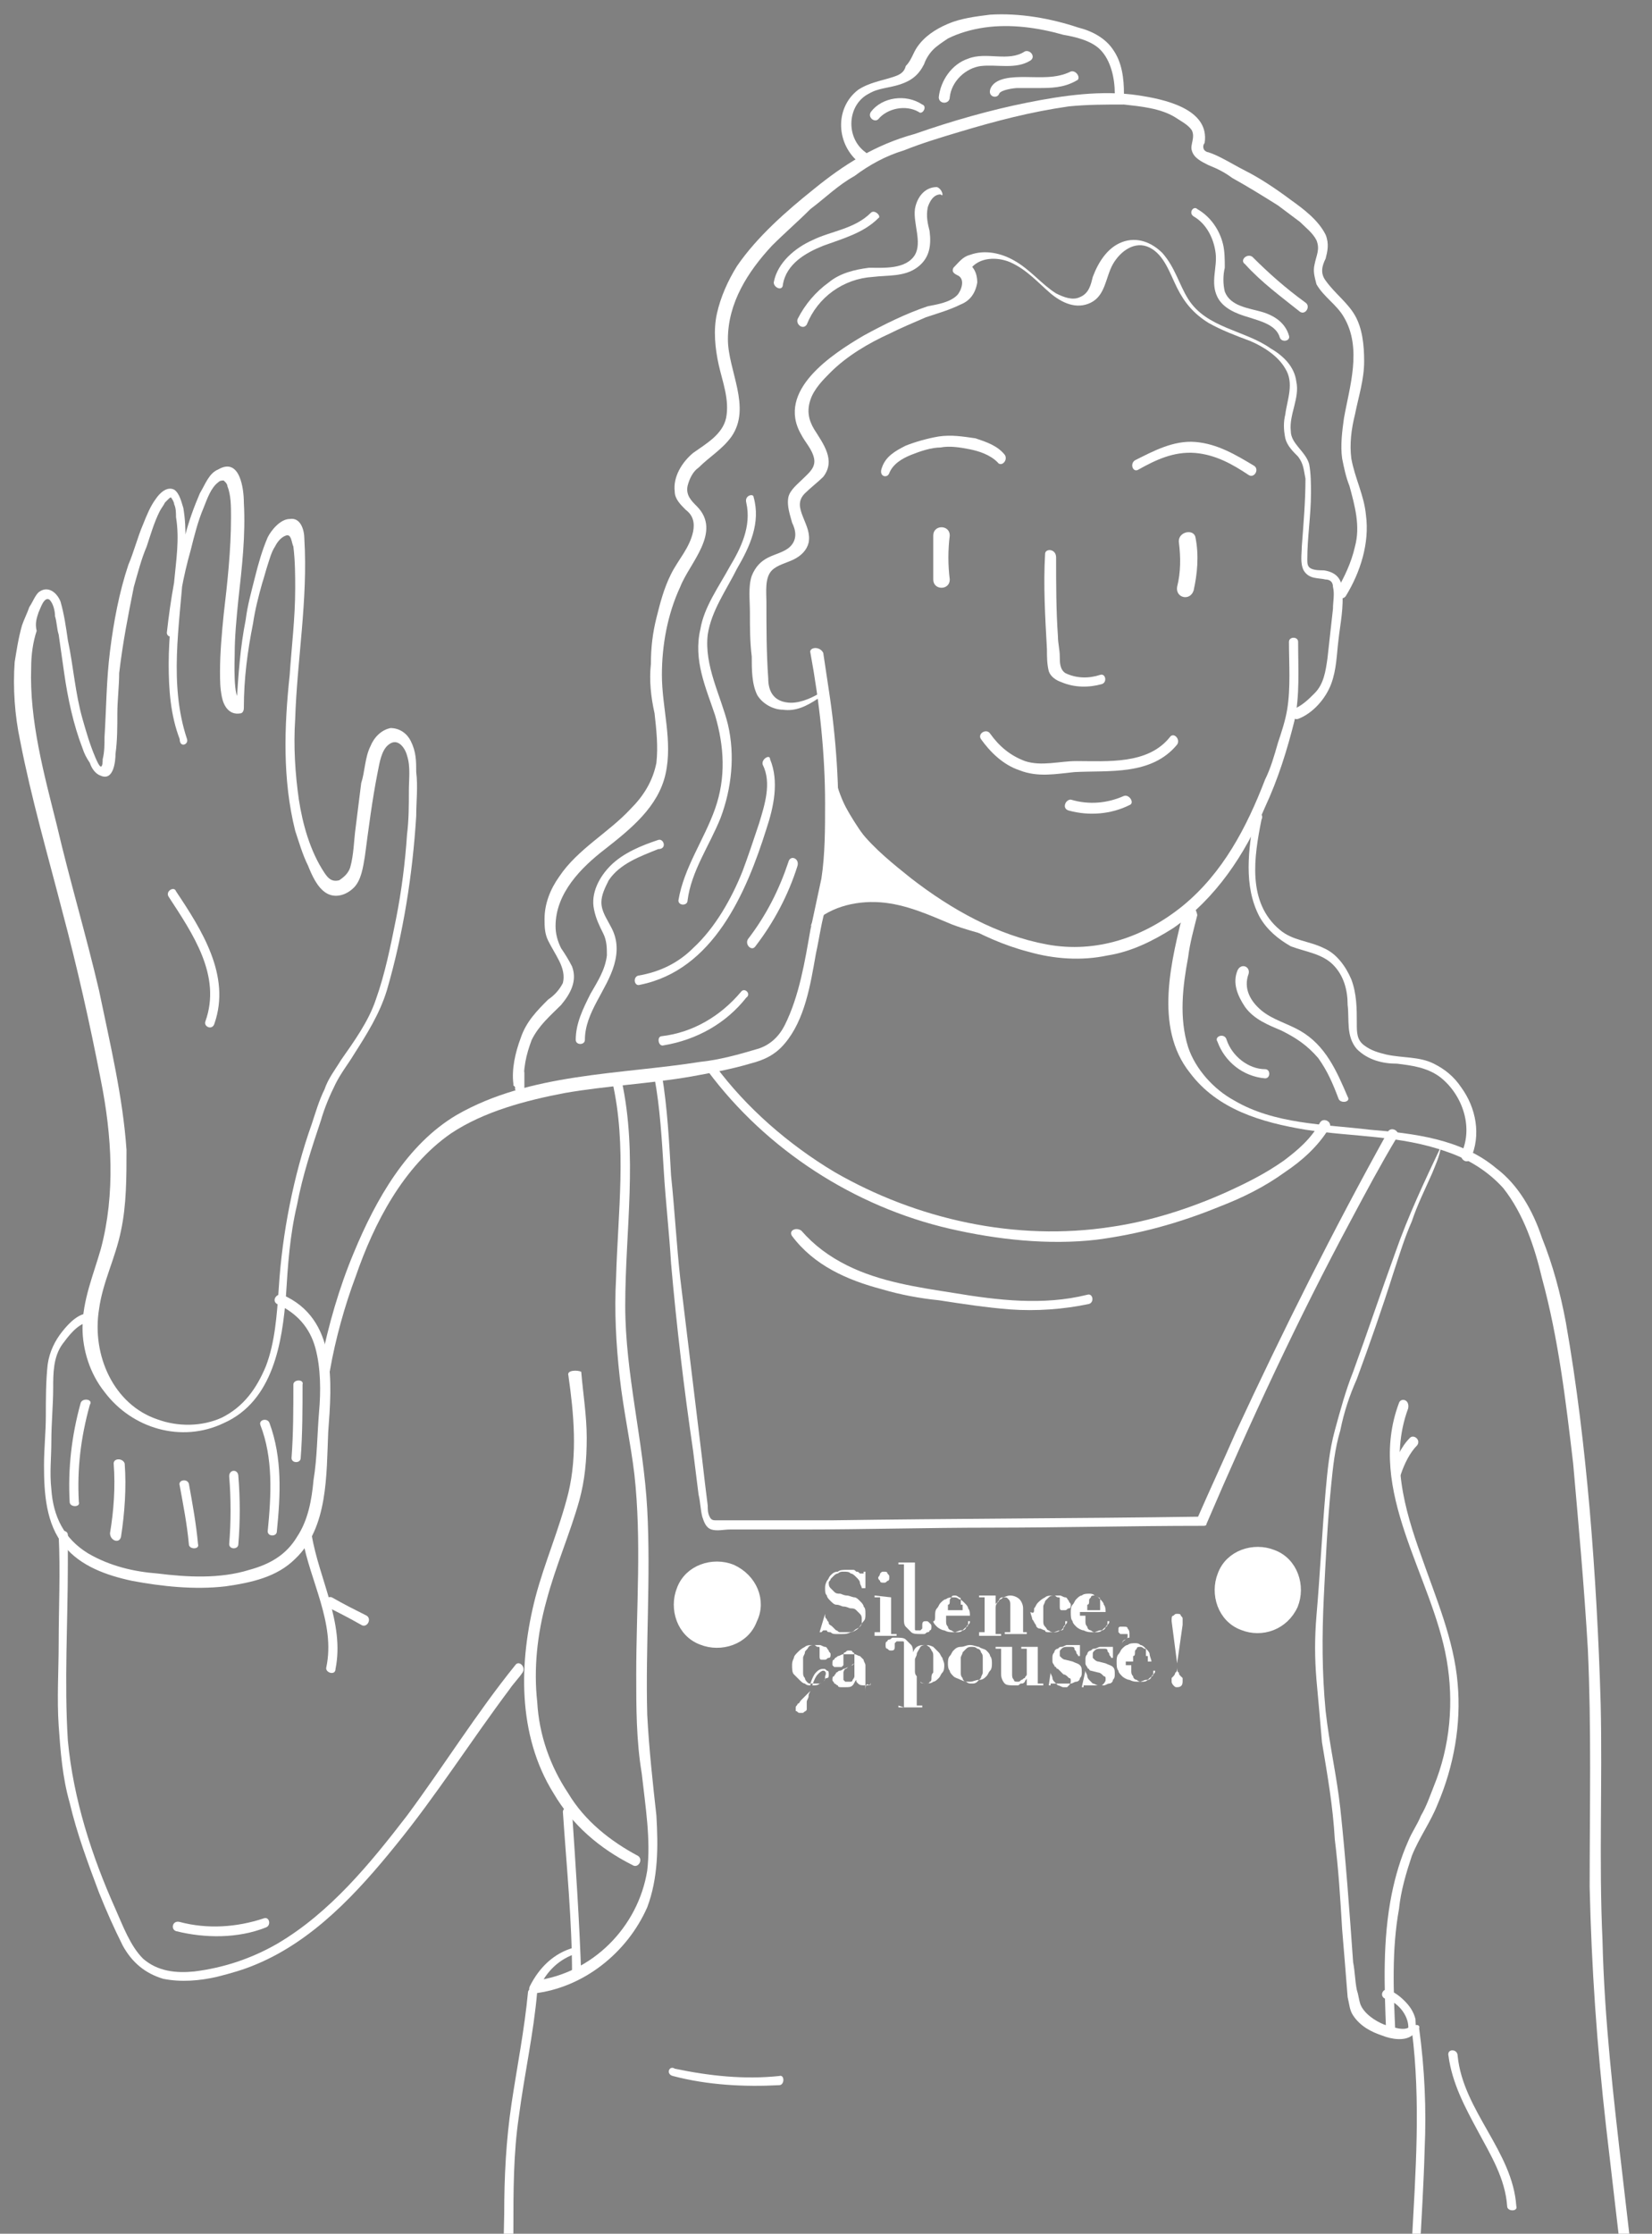 <?xml version="1.0" encoding="utf-8"?>
<!-- Generator: Adobe Illustrator 28.1.0, SVG Export Plug-In . SVG Version: 6.00 Build 0)  -->
<svg version="1.1" id="Calque_1" xmlns="http://www.w3.org/2000/svg" xmlns:xlink="http://www.w3.org/1999/xlink" x="0px" y="0px"
	 viewBox="0 0 90.1 121.8" style="enable-background:new 0 0 90.1 121.8;" xml:space="preserve">
<rect x="0" y="0" width="90.1" height="121.8" fill="#808080" stroke="none"/>
<style type="text/css">
	.st0{clip-path:url(#SVGID_00000097501062464916289030000011092704655674621883_);fill:#FFFFFF;}
	.st1{clip-path:url(#SVGID_00000016759133099520070700000015257284647663626371_);fill:#FFFFFF;}
	.st2{clip-path:url(#SVGID_00000101087520828851711040000006988972916818400398_);fill:#FFFFFF;}
	.st3{clip-path:url(#SVGID_00000152980205893601252550000000649641742608603320_);fill:#FFFFFF;}
	.st4{clip-path:url(#SVGID_00000038398808279380091000000012833038331267437750_);fill:#FFFFFF;}
	.st5{clip-path:url(#SVGID_00000147943031922996145540000014191213450896570550_);fill:#FFFFFF;}
	.st6{clip-path:url(#SVGID_00000057858491634013426630000009128487706505139892_);fill:#FFFFFF;}
	.st7{clip-path:url(#SVGID_00000056418647529677631980000007870689432660294806_);fill:#FFFFFF;}
	.st8{clip-path:url(#SVGID_00000018957091000424525690000006650878108686055094_);fill:#FFFFFF;}
	.st9{clip-path:url(#SVGID_00000102517486133339962530000012650526078960575147_);fill:#FFFFFF;}
	.st10{clip-path:url(#SVGID_00000085948841509263992170000000121190271759776434_);fill:#FFFFFF;}
	.st11{clip-path:url(#SVGID_00000050626901774895351200000013339543816185314962_);fill:#FFFFFF;}
	.st12{clip-path:url(#SVGID_00000085958643233031690290000016165830545687201957_);fill:#FFFFFF;}
	.st13{clip-path:url(#SVGID_00000053531006535822541910000017347465304136163005_);fill:#FFFFFF;}
	.st14{clip-path:url(#SVGID_00000163035788211349336150000000746419967146915746_);fill:#FFFFFF;}
	.st15{clip-path:url(#SVGID_00000079448707730577333700000005874348533785154708_);fill:#FFFFFF;}
	.st16{clip-path:url(#SVGID_00000055682282934639178600000015971343744255072952_);fill:#FFFFFF;}
	.st17{clip-path:url(#SVGID_00000183957247646161957120000000620149714822323389_);fill:#FFFFFF;}
	.st18{clip-path:url(#SVGID_00000114767284692429402790000012455308770647644056_);fill:#FFFFFF;}
	.st19{clip-path:url(#SVGID_00000026870738368998450250000012271884337347475843_);fill:#FFFFFF;}
	.st20{clip-path:url(#SVGID_00000170241733351034966940000015065994152190389162_);fill:#FFFFFF;}
	.st21{clip-path:url(#SVGID_00000123430088812618433790000012135832782525161103_);fill:#FFFFFF;}
	.st22{clip-path:url(#SVGID_00000181064807980811189010000012421409136300596376_);fill:#FFFFFF;}
	.st23{clip-path:url(#SVGID_00000170272915179798169810000010842540744572615081_);fill:#FFFFFF;}
	.st24{clip-path:url(#SVGID_00000121984023239400536570000000268197632421036735_);fill:#FFFFFF;}
	.st25{clip-path:url(#SVGID_00000133527405614926882350000016770849211325432453_);fill:#FFFFFF;}
	.st26{clip-path:url(#SVGID_00000049205146852044905830000012026667637978666148_);fill:#FFFFFF;}
	.st27{clip-path:url(#SVGID_00000089534300582851879000000010682127507144162176_);fill:#FFFFFF;}
	.st28{clip-path:url(#SVGID_00000181055004169834489040000005383229552109227452_);}
	.st29{clip-path:url(#SVGID_00000085933530280350015520000013140438615071749564_);fill:#FFFFFF;}
	.st30{clip-path:url(#SVGID_00000145763099894934574690000017340936971318110347_);fill:#FFFFFF;}
	.st31{clip-path:url(#SVGID_00000140708031390474695370000014285801155932558763_);fill:#FFFFFF;}
	.st32{clip-path:url(#SVGID_00000016055329869608084350000004585483114555443135_);fill:#FFFFFF;}
	.st33{clip-path:url(#SVGID_00000161632166399763600630000007433045342536860592_);fill:#FFFFFF;}
	.st34{clip-path:url(#SVGID_00000123405078564889598660000010222841800222841734_);fill:#FFFFFF;}
	.st35{clip-path:url(#SVGID_00000102524699700284411650000009352173405413372326_);fill:#FFFFFF;}
	.st36{clip-path:url(#SVGID_00000031899129123873293570000004821246280903835531_);fill:#FFFFFF;}
	.st37{clip-path:url(#SVGID_00000003797019005523509470000000402124941884447145_);fill:#FFFFFF;}
	.st38{clip-path:url(#SVGID_00000172416840926112363720000014297755246599545229_);fill:#FFFFFF;}
	.st39{clip-path:url(#SVGID_00000101082566795134863470000013915552512035588243_);fill:#FFFFFF;}
	.st40{clip-path:url(#SVGID_00000175300126948368360460000009442305082197677451_);fill:#FFFFFF;}
	.st41{clip-path:url(#SVGID_00000152229363568712088740000000674054372496427960_);fill:#FFFFFF;}
	.st42{clip-path:url(#SVGID_00000085949647291135895880000003179294009446514084_);fill:#FFFFFF;}
	.st43{clip-path:url(#SVGID_00000163768385465138661860000004729884644355456702_);fill:#FFFFFF;}
	.st44{clip-path:url(#SVGID_00000142135870872443811280000010903812178095369894_);fill:#FFFFFF;}
	.st45{clip-path:url(#SVGID_00000039830099845673842020000004520350646733348528_);fill:#FFFFFF;}
	.st46{clip-path:url(#SVGID_00000091710356056118346270000016995135118415478445_);fill:#FFFFFF;}
	.st47{clip-path:url(#SVGID_00000059303002564662222300000000906444316341280678_);fill:#FFFFFF;}
	.st48{clip-path:url(#SVGID_00000024707722801703767040000009253370593590888075_);fill:#FFFFFF;}
	.st49{clip-path:url(#SVGID_00000056399919464329495190000009460195720127644818_);fill:#FFFFFF;}
	.st50{clip-path:url(#SVGID_00000145020350252687300720000016298694637047425947_);fill:#FFFFFF;}
	.st51{clip-path:url(#SVGID_00000065776076406528550930000011239617382360839856_);fill:#FFFFFF;}
	.st52{clip-path:url(#SVGID_00000035499882509446397360000008982105403806523813_);fill:#FFFFFF;}
	.st53{clip-path:url(#SVGID_00000094595437519887175560000006801517251719532734_);fill:#FFFFFF;}
	.st54{clip-path:url(#SVGID_00000060011744528629718720000017822946725557645193_);fill:#FFFFFF;}
	.st55{clip-path:url(#SVGID_00000013164581190000591100000017797504747518616498_);fill:#FFFFFF;}
	
		.st56{clip-path:url(#SVGID_00000043416396630980519850000005788320741265041596_);fill:#FFFFFF;stroke:#FFFFFF;stroke-width:0.6;stroke-miterlimit:10;}
	.st57{fill:#FFFFFF;}
	
		.st58{clip-path:url(#SVGID_00000082361952853711730980000016284215642814751380_);fill:#FFFFFF;stroke:#FFFFFF;stroke-width:0.6;stroke-miterlimit:10;}
	.st59{clip-path:url(#SVGID_00000058554449979042053450000011732844142672448148_);fill:#FFFFFF;}
	.st60{clip-path:url(#SVGID_00000070831541909288045570000009885254322440993442_);fill:#FFFFFF;}
	.st61{clip-path:url(#SVGID_00000119118582984301982160000004505846043664187306_);fill:#FFFFFF;}
	.st62{clip-path:url(#SVGID_00000026144746484184562570000011271176798165394865_);fill:#FFFFFF;}
	.st63{clip-path:url(#SVGID_00000176735460714376215740000008929707327127491473_);fill:#FFFFFF;}
	.st64{clip-path:url(#SVGID_00000025426483092596531740000015447762688326180276_);fill:#FFFFFF;}
	.st65{clip-path:url(#SVGID_00000080184233812874337170000003858292999682556086_);fill:#FFFFFF;}
	.st66{clip-path:url(#SVGID_00000057114347861353677500000009546257205074573999_);fill:#FFFFFF;}
	.st67{clip-path:url(#SVGID_00000127751563716891912540000013996182246455749038_);fill:#FFFFFF;}
	.st68{clip-path:url(#SVGID_00000068637951044113791280000011086485291105198757_);fill:#FFFFFF;}
	.st69{clip-path:url(#SVGID_00000019653318986911827600000001341779910252153021_);fill:#FFFFFF;}
	.st70{clip-path:url(#SVGID_00000169526289896375521400000003046308810315319460_);fill:#FFFFFF;}
	.st71{clip-path:url(#SVGID_00000046321542857707229890000012924551925717245603_);fill:#FFFFFF;}
	.st72{clip-path:url(#SVGID_00000019666515846561986560000008019578467307759234_);fill:#FFFFFF;}
	.st73{clip-path:url(#SVGID_00000103239234020537255630000018406519353624360856_);fill:#FFFFFF;}
	.st74{clip-path:url(#SVGID_00000116940621836964715940000016826671315167502748_);fill:#FFFFFF;}
</style>
<g>
	<g>
		<g>
			<defs>
				<rect id="SVGID_1_" x="-11.7" y="-3.6" width="109.7" height="125.4"/>
			</defs>
			<clipPath id="SVGID_00000013909058926992574360000016070053450652389281_">
				<use xlink:href="#SVGID_1_"  style="overflow:visible;"/>
			</clipPath>
			<path style="clip-path:url(#SVGID_00000013909058926992574360000016070053450652389281_);fill:#FFFFFF;" d="M44.2,35.6
				c0.5,2.7,0.8,5.5,0.8,8.2c0,1.4,0,2.8-0.2,4.1c-0.2,0.9-0.4,1.9-0.6,2.8c-0.3,1.7-0.6,3.6-1.4,5.2c-0.3,0.6-0.8,1.1-1.5,1.3
				c-1,0.3-2.1,0.6-3.1,0.7c-4.4,0.7-9.3,0.6-13.3,2.9c-2.7,1.6-4.4,4.6-5.6,7.5c-0.8,1.9-1.4,4-1.8,6v0.1C17.4,74.9,18,75,18,74.7
				c0.3-1.7,0.8-3.5,1.4-5.1c1-2.9,2.6-6,5.2-7.8c1.8-1.2,4.1-1.8,6.2-2.2c2.3-0.4,4.6-0.5,6.9-0.9c1.1-0.2,2.2-0.4,3.2-0.7
				c0.8-0.2,1.4-0.5,1.9-1.1c1.1-1.3,1.4-3.2,1.7-4.9c0.2-0.9,0.3-1.8,0.6-2.7c0.1-0.5,0.3-1.1,0.4-1.6c0.1-0.7,0.1-1.3,0.2-2
				c0.1-2.7-0.1-5.5-0.5-8.1c-0.1-0.7-0.2-1.3-0.3-2C44.7,35.2,44.1,35.3,44.2,35.6"/>
		</g>
	</g>
	<g>
		<g>
			<defs>
				<rect id="SVGID_00000064316909300103216920000005127876242991118474_" x="-11.7" y="-3.6" width="109.7" height="125.4"/>
			</defs>
			<clipPath id="SVGID_00000055676580816660487420000000673956607720291767_">
				<use xlink:href="#SVGID_00000064316909300103216920000005127876242991118474_"  style="overflow:visible;"/>
			</clipPath>
			<path style="clip-path:url(#SVGID_00000055676580816660487420000000673956607720291767_);fill:#FFFFFF;" d="M45,42
				c0.4,2.5,1.9,4.4,3.8,5.9c2.2,1.7,4.6,3.3,7.3,4c1.4,0.4,2.9,0.5,4.3,0.2c1.3-0.2,2.5-0.8,3.6-1.5c2.3-1.6,3.9-4,5-6.6
				c0.7-1.5,1.2-3.1,1.6-4.7c0.3-1.4,0.2-2.8,0.2-4.3c0-0.3-0.5-0.3-0.5,0c0,1.2,0.1,2.5-0.1,3.7c-0.1,0.6-0.3,1.2-0.5,1.8
				c-0.2,0.7-0.4,1.4-0.7,2c-1,2.6-2.3,5.1-4.5,6.9c-2.1,1.7-4.7,2.6-7.4,2.1s-5.2-1.9-7.4-3.6c-1-0.8-2-1.6-2.8-2.6
				c-0.8-1.1-1.3-2.3-1.5-3.6C45.4,41.5,44.9,41.7,45,42"/>
		</g>
	</g>
	<g>
		<g>
			<defs>
				<rect id="SVGID_00000138547961369738021380000005937904901205560473_" x="-11.7" y="-3.6" width="109.7" height="125.4"/>
			</defs>
			<clipPath id="SVGID_00000178173134216431780540000006331798994510752420_">
				<use xlink:href="#SVGID_00000138547961369738021380000005937904901205560473_"  style="overflow:visible;"/>
			</clipPath>
			<path style="clip-path:url(#SVGID_00000178173134216431780540000006331798994510752420_);fill:#FFFFFF;" d="M44.2,50.5
				c0.9-1,2.4-1.4,3.8-1.3c1.4,0.1,2.7,0.7,3.9,1.2c1.3,0.5,2.9,0.8,5,1.4c-3.6-0.8-6.2-2.4-8.3-4.5c-2.2-2.1-3.3-5-3.3-5
				s0.1,2.6,0.1,4.5C45.2,48.7,44.2,50.5,44.2,50.5"/>
		</g>
	</g>
	<g>
		<g>
			<defs>
				<rect id="SVGID_00000067957187744017837160000010076228172970850189_" x="-11.7" y="-3.6" width="109.7" height="125.4"/>
			</defs>
			<clipPath id="SVGID_00000167393978612651795970000017889437994519446912_">
				<use xlink:href="#SVGID_00000067957187744017837160000010076228172970850189_"  style="overflow:visible;"/>
			</clipPath>
			<path style="clip-path:url(#SVGID_00000167393978612651795970000017889437994519446912_);fill:#FFFFFF;" d="M28.6,59.3v-0.8H28
				c0,0.2,0,0.5,0,0.7L28.6,59.3c-0.1-1,0.1-1.8,0.4-2.6c0.4-0.8,1-1.3,1.6-1.9c0.5-0.6,0.9-1.3,0.6-2.1c-0.2-0.4-0.4-0.7-0.6-1
				c-0.2-0.4-0.3-0.8-0.3-1.2c0-1.8,1.4-3.2,2.7-4.2c1.4-1.1,2.9-2.3,3.3-4.1c0.4-1.8-0.2-3.6-0.2-5.4c0-1.6,0.3-3.3,1-4.8
				c0.5-1.3,2.3-3,0.9-4.4c-0.3-0.3-0.6-0.6-0.5-1.1c0.1-0.4,0.3-0.8,0.6-1c0.6-0.6,1.3-1,1.8-1.7c1.1-1.6-0.2-3.6-0.2-5.3
				c0-2,1.1-3.7,2.4-5.1c0.7-0.7,1.4-1.3,2.1-2c0.8-0.6,1.5-1.3,2.4-1.8c0.8-0.6,1.7-1.1,2.7-1.4c1-0.4,2-0.7,3-1
				c2-0.6,3.9-1.1,6-1.4c1-0.1,2-0.1,3-0.1c0.9,0.1,2,0.2,2.8,0.7c0.3,0.2,0.7,0.4,0.9,0.7c0.2,0.4-0.1,0.8,0,1.1
				c0.1,0.4,0.5,0.6,0.9,0.8c0.5,0.2,0.9,0.4,1.3,0.7c0.9,0.5,1.7,1,2.5,1.5c0.4,0.3,0.8,0.6,1.2,0.9c0.3,0.3,0.7,0.6,0.9,1
				c0.2,0.5,0,0.8-0.1,1.3c-0.1,0.4,0,0.7,0.1,1.1c0.4,0.7,1.1,1.1,1.5,1.8c1,1.7,0.3,3.8,0,5.5c-0.1,0.7-0.2,1.5-0.1,2.2
				c0.1,0.5,0.2,1,0.4,1.5c0.3,1.1,0.6,2.2,0.3,3.3c-0.2,0.9-0.6,1.7-1,2.4c-0.2,0.3,0.3,0.6,0.5,0.3c0.8-1.3,1.3-2.9,1.1-4.4
				c-0.1-1.1-0.6-2-0.8-3.1c-0.1-0.8,0-1.6,0.2-2.4c0.2-1,0.5-1.9,0.5-2.9c0-0.9-0.1-1.8-0.5-2.5s-1.1-1.2-1.6-1.9
				c-0.3-0.4-0.2-0.8,0-1.2c0.1-0.4,0.2-0.8,0-1.3c-0.4-0.8-1.2-1.4-1.9-1.9c-0.8-0.6-1.7-1.2-2.5-1.6c-0.4-0.2-0.9-0.5-1.3-0.7
				c-0.2-0.1-0.4-0.2-0.7-0.3c-0.1,0-0.2-0.1-0.2-0.1c-0.1-0.1-0.1-0.3,0-0.4c0.3-1.9-2.3-2.4-3.6-2.6c-2-0.3-4.1,0-6.1,0.4
				s-4.1,1-6.1,1.7c-2.2,0.6-3.9,1.7-5.5,3c-1.5,1.2-3.1,2.6-4.2,4.2c-0.5,0.8-0.9,1.7-1.1,2.6C38.9,18,39,19,39.2,19.9
				s0.6,1.9,0.4,2.9c-0.2,0.9-1.1,1.4-1.8,1.9c-0.6,0.5-1.1,1.3-1,2.1c0,0.4,0.3,0.7,0.6,1c0.4,0.3,0.5,0.7,0.4,1.2
				c-0.2,0.9-0.8,1.5-1.2,2.3s-0.6,1.6-0.8,2.4c-0.2,0.8-0.3,1.6-0.3,2.5c-0.1,0.9,0,1.8,0.2,2.7c0.1,0.9,0.2,1.8,0.1,2.7
				c-0.2,1-0.7,1.8-1.4,2.5c-1.2,1.3-2.9,2.2-3.9,3.7c-0.5,0.7-0.8,1.5-0.8,2.3c0,0.4,0,0.8,0.2,1.2s0.4,0.7,0.6,1.1
				c0.2,0.4,0.3,0.8,0.2,1.2c-0.2,0.4-0.5,0.7-0.8,0.9c-0.6,0.6-1.2,1.2-1.5,2.1c-0.3,0.8-0.5,1.7-0.4,2.5
				C28.1,59.5,28.6,59.5,28.6,59.3c0-0.3,0-0.6,0-0.8c0-0.3-0.5-0.3-0.5,0v0.8C28,59.6,28.6,59.6,28.6,59.3"/>
		</g>
	</g>
	<g>
		<g>
			<defs>
				<rect id="SVGID_00000137816574389635481340000010956953968310949774_" x="-11.7" y="-3.6" width="109.7" height="125.4"/>
			</defs>
			<clipPath id="SVGID_00000110446835100370196670000005238030328083333504_">
				<use xlink:href="#SVGID_00000137816574389635481340000010956953968310949774_"  style="overflow:visible;"/>
			</clipPath>
			<path style="clip-path:url(#SVGID_00000110446835100370196670000005238030328083333504_);fill:#FFFFFF;" d="M44.7,37.8
				c-0.5,0.3-1.2,0.6-1.8,0.5c-0.7-0.1-1-0.6-1-1.3c-0.1-1.4-0.1-2.8-0.1-4.2c0-0.5-0.1-1.3,0.3-1.7c0.3-0.3,0.8-0.4,1.2-0.6
				s0.7-0.5,0.8-0.9c0.1-0.5-0.1-0.9-0.3-1.4s-0.3-0.9,0.1-1.3c0.3-0.3,0.7-0.6,1-0.9c0.7-0.9,0-1.8-0.5-2.6c-0.3-0.5-0.4-1-0.2-1.6
				s0.7-1.1,1.1-1.5c0.9-0.9,2.1-1.6,3.2-2.1c0.6-0.3,1.3-0.6,2-0.9c0.6-0.2,1.3-0.4,1.9-0.7c0.5-0.2,0.8-0.6,0.9-1.2
				c0-0.5-0.2-0.9-0.6-1.1c0.1,0.1,0.1,0.3,0.2,0.4c0.5-0.7,1.5-0.7,2.2-0.4c0.9,0.4,1.5,1.1,2.2,1.7c0.6,0.5,1.4,0.9,2.2,0.5
				s0.8-1.4,1.2-2.1c0.4-0.7,1.2-1.3,2-0.9c0.8,0.4,1.1,1.4,1.5,2.2c0.4,0.8,0.9,1.4,1.7,1.9c0.7,0.4,1.5,0.7,2.3,1
				c0.7,0.3,1.5,0.8,1.9,1.5c0.5,0.8,0.1,1.7,0,2.5c-0.1,0.4-0.1,0.8,0,1.3c0.1,0.4,0.4,0.7,0.7,1c0.3,0.4,0.3,0.7,0.4,1.2
				c0,1.2-0.1,2.4-0.2,3.7c0,0.4-0.1,0.9,0.1,1.3c0.3,0.5,0.8,0.4,1.2,0.5c0.2,0,0.4,0.1,0.4,0.4c0.1,0.4,0,0.8,0,1.2
				c-0.1,0.9-0.2,1.8-0.3,2.7c-0.1,0.7-0.2,1.4-0.7,1.9c-0.3,0.3-0.6,0.6-1,0.8c-0.1,0-0.1,0.1-0.2,0.1c-0.3,0.1,0,0.6,0.3,0.5
				c0.8-0.3,1.5-1.1,1.8-1.9c0.3-0.8,0.3-1.6,0.4-2.4c0.1-0.9,0.3-1.8,0.2-2.7c0-0.6-0.3-1-1-1.1c-0.2,0-0.5,0-0.7-0.1
				s-0.2-0.3-0.2-0.5c0-1.2,0.2-2.4,0.2-3.6c0-0.5,0-1.1-0.1-1.6c-0.2-0.7-1-1.1-1-1.8c-0.1-0.9,0.5-1.8,0.3-2.7
				C70.6,20,70,19.4,69.3,19c-1.4-1-3.5-1.1-4.5-2.7c-0.5-0.8-0.7-1.7-1.4-2.5c-0.6-0.6-1.4-0.9-2.2-0.6c-0.8,0.3-1.3,1.1-1.6,1.9
				c-0.1,0.4-0.2,0.9-0.7,1.1c-0.4,0.2-0.9,0-1.3-0.2c-0.8-0.5-1.4-1.3-2.3-1.8c-0.7-0.4-1.6-0.6-2.4-0.3c-0.4,0.1-0.6,0.4-0.9,0.7
				c-0.1,0.2,0,0.3,0.2,0.4c0.5,0.2,0.2,0.9,0,1.1c-0.4,0.4-1.1,0.5-1.6,0.6c-1.2,0.4-2.4,1-3.5,1.6c-1.7,1-4.8,3-3.4,5.4
				c0.2,0.4,0.6,0.8,0.7,1.3c0.1,0.5-0.3,0.8-0.6,1.1c-0.3,0.3-0.7,0.6-0.8,1c-0.1,0.5,0.1,1,0.2,1.4c0.2,0.4,0.3,0.9-0.1,1.3
				c-0.3,0.3-0.8,0.4-1.2,0.6s-0.7,0.5-0.9,1c-0.2,0.6-0.1,1.3-0.1,2c0,0.8,0,1.6,0.1,2.4c0,0.7,0,1.5,0.3,2.1
				c0.3,0.5,0.9,0.8,1.4,0.8c0.7,0.1,1.3-0.2,1.9-0.6C45.3,38.1,45,37.7,44.7,37.8"/>
		</g>
	</g>
	<g>
		<g>
			<defs>
				<rect id="SVGID_00000090286850473975573810000007887795844831599009_" x="-11.7" y="-3.6" width="109.7" height="125.4"/>
			</defs>
			<clipPath id="SVGID_00000003785713436448395930000007658488428062644114_">
				<use xlink:href="#SVGID_00000090286850473975573810000007887795844831599009_"  style="overflow:visible;"/>
			</clipPath>
			<path style="clip-path:url(#SVGID_00000003785713436448395930000007658488428062644114_);fill:#FFFFFF;" d="M48.5,25.8
				c0.2-0.5,0.7-0.8,1.2-1s1.1-0.4,1.6-0.4c0.5-0.1,1.1,0,1.6,0.1s1.1,0.3,1.5,0.7c0.2,0.3,0.6-0.1,0.4-0.4c-0.4-0.5-1-0.7-1.6-0.9
				c-0.7-0.1-1.3-0.2-2-0.1c-0.6,0.1-1.3,0.3-1.8,0.5c-0.6,0.3-1.1,0.6-1.3,1.2C47.9,26,48.4,26.1,48.5,25.8"/>
		</g>
	</g>
	<g>
		<g>
			<defs>
				<rect id="SVGID_00000001638980521249628960000012685709659418770087_" x="-11.7" y="-3.6" width="109.7" height="125.4"/>
			</defs>
			<clipPath id="SVGID_00000101066714680455569660000002163782706750638748_">
				<use xlink:href="#SVGID_00000001638980521249628960000012685709659418770087_"  style="overflow:visible;"/>
			</clipPath>
			<path style="clip-path:url(#SVGID_00000101066714680455569660000002163782706750638748_);fill:#FFFFFF;" d="M62.1,25.6
				c0.9-0.5,1.9-1,3.1-0.9c1.1,0.1,2,0.6,2.9,1.2c0.3,0.2,0.6-0.3,0.3-0.5c-1-0.6-2-1.2-3.2-1.3c-1.2-0.1-2.3,0.5-3.3,1
				C61.6,25.3,61.8,25.8,62.1,25.6"/>
		</g>
	</g>
	<g>
		<g>
			<defs>
				<rect id="SVGID_00000145040355639806608050000016344661032236187310_" x="-11.7" y="-3.6" width="109.7" height="125.4"/>
			</defs>
			<clipPath id="SVGID_00000060726672472433263570000011281841386099521670_">
				<use xlink:href="#SVGID_00000145040355639806608050000016344661032236187310_"  style="overflow:visible;"/>
			</clipPath>
			<path style="clip-path:url(#SVGID_00000060726672472433263570000011281841386099521670_);fill:#FFFFFF;" d="M47.2,8.3
				c-1.1-0.8-1-2.6,0.2-3.2c0.5-0.3,1.1-0.3,1.7-0.5c0.6-0.2,1-0.5,1.3-1.1c0.1-0.3,0.3-0.6,0.5-0.8s0.5-0.4,0.8-0.6
				c0.6-0.3,1.3-0.5,2-0.6c1.4-0.2,2.9,0,4.3,0.4c0.6,0.1,1.5,0.3,2,0.8c0.6,0.6,0.8,1.6,0.8,2.4c0,0.3,0.5,0.3,0.5,0
				c0-0.8-0.1-1.7-0.6-2.4c-0.4-0.6-1.1-1-1.9-1.2C57.3,1,55.6,0.7,54,0.8c-0.8,0.1-1.6,0.2-2.3,0.5S50.4,2,50,2.6
				c-0.2,0.3-0.3,0.7-0.6,1C49.3,4,49,4.1,48.7,4.2c-0.6,0.2-1.3,0.3-1.9,0.7c-1.3,1-1.2,3,0.1,4C47.2,9,47.5,8.5,47.2,8.3"/>
		</g>
	</g>
	<g>
		<g>
			<defs>
				<rect id="SVGID_00000036230930114336838770000008102629508525236153_" x="-11.7" y="-3.6" width="109.7" height="125.4"/>
			</defs>
			<clipPath id="SVGID_00000070093861906420552950000009000080354274282115_">
				<use xlink:href="#SVGID_00000036230930114336838770000008102629508525236153_"  style="overflow:visible;"/>
			</clipPath>
			<path style="clip-path:url(#SVGID_00000070093861906420552950000009000080354274282115_);fill:#FFFFFF;" d="M50.9,29.2
				c0,0.8,0,1.6,0,2.4c0,0.6,0.9,0.6,0.9,0c-0.1-0.8-0.1-1.6,0-2.4C51.8,28.6,50.9,28.6,50.9,29.2"/>
		</g>
	</g>
	<g>
		<g>
			<defs>
				<rect id="SVGID_00000182492534708523720060000005505663585625283977_" x="-11.7" y="-3.6" width="109.7" height="125.4"/>
			</defs>
			<clipPath id="SVGID_00000174578360585904066890000010011981111429403068_">
				<use xlink:href="#SVGID_00000182492534708523720060000005505663585625283977_"  style="overflow:visible;"/>
			</clipPath>
			<path style="clip-path:url(#SVGID_00000174578360585904066890000010011981111429403068_);fill:#FFFFFF;" d="M64.3,29.6
				c0.1,0.8,0.1,1.6-0.1,2.4c-0.1,0.6,0.7,0.8,0.9,0.2c0.2-0.9,0.3-1.9,0.1-2.9C65.1,28.8,64.2,29,64.3,29.6"/>
		</g>
	</g>
	<g>
		<g>
			<defs>
				<rect id="SVGID_00000023244906246205915560000008431067199412229278_" x="-11.7" y="-3.6" width="109.7" height="125.4"/>
			</defs>
			<clipPath id="SVGID_00000018211160499360224890000001390701205119328172_">
				<use xlink:href="#SVGID_00000023244906246205915560000008431067199412229278_"  style="overflow:visible;"/>
			</clipPath>
			<path style="clip-path:url(#SVGID_00000018211160499360224890000001390701205119328172_);fill:#FFFFFF;" d="M57,30.2
				c-0.1,1.7,0,3.4,0.1,5.2c0,0.4,0,0.8,0.1,1.2c0.1,0.3,0.4,0.5,0.7,0.6c0.7,0.3,1.5,0.3,2.2,0.1c0.3-0.1,0.2-0.6-0.1-0.5
				c-0.6,0.2-1.3,0.2-1.9-0.1c-0.3-0.2-0.3-0.6-0.3-0.9c0-0.4-0.1-0.7-0.1-1.1c-0.1-1.4-0.1-2.9-0.1-4.3C57.6,29.9,57,29.9,57,30.2"
				/>
		</g>
	</g>
	<g>
		<g>
			<defs>
				<rect id="SVGID_00000121239598499543375130000010856877337679031471_" x="-11.7" y="-3.6" width="109.7" height="125.4"/>
			</defs>
			<clipPath id="SVGID_00000176755924916952727330000018396090878839252918_">
				<use xlink:href="#SVGID_00000121239598499543375130000010856877337679031471_"  style="overflow:visible;"/>
			</clipPath>
			<path style="clip-path:url(#SVGID_00000176755924916952727330000018396090878839252918_);fill:#FFFFFF;" d="M53.5,40.3
				c0.5,0.7,1.2,1.4,2.1,1.7c1,0.4,2,0.2,3,0.1c1.9-0.1,4.2,0.2,5.6-1.5c0.2-0.3-0.2-0.7-0.4-0.4c-1.2,1.5-3.4,1.3-5.1,1.3
				c-0.9,0-1.9,0.3-2.8,0c-0.8-0.3-1.4-0.8-1.9-1.5C53.8,39.7,53.3,40,53.5,40.3"/>
		</g>
	</g>
	<g>
		<g>
			<defs>
				<rect id="SVGID_00000176745321901283286300000001941160324858215870_" x="-11.7" y="-3.6" width="109.7" height="125.4"/>
			</defs>
			<clipPath id="SVGID_00000132801676643137654380000015887721631572641691_">
				<use xlink:href="#SVGID_00000176745321901283286300000001941160324858215870_"  style="overflow:visible;"/>
			</clipPath>
			<path style="clip-path:url(#SVGID_00000132801676643137654380000015887721631572641691_);fill:#FFFFFF;" d="M58.3,44.2
				c1.1,0.3,2.3,0.2,3.3-0.3c0.3-0.1,0-0.6-0.3-0.5c-0.9,0.4-1.9,0.5-2.9,0.2C58.1,43.6,57.9,44.1,58.3,44.2"/>
		</g>
	</g>
	<g>
		<g>
			<defs>
				<rect id="SVGID_00000124124281468371819490000011744103887504487346_" x="-11.7" y="-3.6" width="109.7" height="125.4"/>
			</defs>
			<clipPath id="SVGID_00000183216757266316108960000017715181848045447308_">
				<use xlink:href="#SVGID_00000124124281468371819490000011744103887504487346_"  style="overflow:visible;"/>
			</clipPath>
			<path style="clip-path:url(#SVGID_00000183216757266316108960000017715181848045447308_);fill:#FFFFFF;" d="M40.7,27.4
				c0.3,1.3-0.3,2.5-0.9,3.5c-0.6,1.1-1.4,2.2-1.6,3.4C37.8,36,38.5,37.5,39,39c0.5,1.7,0.6,3.4,0,5.1c-0.6,1.7-1.7,3.2-2,5
				c0,0.3,0.5,0.3,0.5,0c0.2-1.6,1.2-3,1.8-4.5c0.6-1.6,0.8-3.4,0.4-5.1c-0.4-1.6-1.3-3.2-1.1-4.9c0.2-1.3,1-2.4,1.6-3.6
				c0.7-1.2,1.3-2.5,0.9-3.9C41.1,26.9,40.6,27,40.7,27.4"/>
		</g>
	</g>
	<g>
		<g>
			<defs>
				<rect id="SVGID_00000126287950527313617080000013498108425185828761_" x="-11.7" y="-3.6" width="109.7" height="125.4"/>
			</defs>
			<clipPath id="SVGID_00000002368754028708462810000012575896718002853286_">
				<use xlink:href="#SVGID_00000126287950527313617080000013498108425185828761_"  style="overflow:visible;"/>
			</clipPath>
			<path style="clip-path:url(#SVGID_00000002368754028708462810000012575896718002853286_);fill:#FFFFFF;" d="M41.6,41.7
				c0.5,1,0.1,2.2-0.2,3.2c-0.3,0.9-0.6,1.8-0.9,2.6c-0.6,1.5-1.5,3.1-2.7,4.2c-0.8,0.8-1.8,1.3-3,1.5c-0.3,0.1-0.2,0.6,0.1,0.5
				c4-0.8,5.8-5,6.9-8.5c0.4-1.2,0.7-2.6,0.2-3.8C42,41.1,41.5,41.4,41.6,41.7"/>
		</g>
	</g>
	<g>
		<g>
			<defs>
				<rect id="SVGID_00000129204580352148884450000009394029014983513239_" x="-11.7" y="-3.6" width="109.7" height="125.4"/>
			</defs>
			<clipPath id="SVGID_00000163772388304408590890000004284986689544358278_">
				<use xlink:href="#SVGID_00000129204580352148884450000009394029014983513239_"  style="overflow:visible;"/>
			</clipPath>
			<path style="clip-path:url(#SVGID_00000163772388304408590890000004284986689544358278_);fill:#FFFFFF;" d="M43,47
				c-0.5,1.5-1.2,2.9-2.2,4.2c-0.2,0.3,0.2,0.7,0.4,0.4c1-1.3,1.8-2.8,2.3-4.4C43.6,46.8,43.1,46.6,43,47"/>
		</g>
	</g>
	<g>
		<g>
			<defs>
				<rect id="SVGID_00000032636369734592273290000012303896582908261254_" x="-11.7" y="-3.6" width="109.7" height="125.4"/>
			</defs>
			<clipPath id="SVGID_00000101806015693780772720000002022065104522087076_">
				<use xlink:href="#SVGID_00000032636369734592273290000012303896582908261254_"  style="overflow:visible;"/>
			</clipPath>
			<path style="clip-path:url(#SVGID_00000101806015693780772720000002022065104522087076_);fill:#FFFFFF;" d="M51.1,10.2
				c-0.7,0-1.1,0.6-1.2,1.2c-0.1,0.8,0.4,1.8,0,2.5c-0.5,0.8-1.7,0.7-2.5,0.7c-0.8,0.1-1.6,0.3-2.2,0.8c-0.7,0.5-1.3,1.2-1.7,2
				c-0.1,0.3,0.3,0.6,0.5,0.3c0.6-1.5,2-2.5,3.6-2.6c0.8-0.1,1.7,0,2.4-0.5s0.8-1.2,0.7-2c-0.1-0.4-0.2-0.8-0.1-1.3
				c0.1-0.3,0.3-0.7,0.7-0.7C51.5,10.8,51.4,10.3,51.1,10.2"/>
		</g>
	</g>
	<g>
		<g>
			<defs>
				<rect id="SVGID_00000063627333826575092080000004795788396278387113_" x="-11.7" y="-3.6" width="109.7" height="125.4"/>
			</defs>
			<clipPath id="SVGID_00000019636043742133328200000016291494024331476890_">
				<use xlink:href="#SVGID_00000063627333826575092080000004795788396278387113_"  style="overflow:visible;"/>
			</clipPath>
			<path style="clip-path:url(#SVGID_00000019636043742133328200000016291494024331476890_);fill:#FFFFFF;" d="M65.1,11.8
				c0.7,0.4,1.1,1.2,1.2,2s-0.3,1.6,0.1,2.4c0.3,0.6,1,0.9,1.7,1.1c0.6,0.2,1.5,0.4,1.7,1.1c0.1,0.3,0.6,0.2,0.5-0.1
				c-0.2-0.7-0.8-1.1-1.5-1.3c-0.7-0.2-1.7-0.3-2-1.1c-0.1-0.4-0.1-0.9,0-1.3c0-0.4,0-0.9-0.1-1.3c-0.2-0.8-0.7-1.5-1.4-1.9
				C65.1,11.2,64.8,11.6,65.1,11.8"/>
		</g>
	</g>
	<g>
		<g>
			<defs>
				<rect id="SVGID_00000140694293160975856710000004528120316687308977_" x="-11.7" y="-3.6" width="109.7" height="125.4"/>
			</defs>
			<clipPath id="SVGID_00000114796073296285114130000007596534001684778657_">
				<use xlink:href="#SVGID_00000140694293160975856710000004528120316687308977_"  style="overflow:visible;"/>
			</clipPath>
			<path style="clip-path:url(#SVGID_00000114796073296285114130000007596534001684778657_);fill:#FFFFFF;" d="M67.9,14.4
				c0.9,1,2,1.8,3,2.6c0.3,0.2,0.6-0.3,0.3-0.5c-1.1-0.8-2-1.6-2.9-2.5C68,13.8,67.6,14.2,67.9,14.4"/>
		</g>
	</g>
	<g>
		<g>
			<defs>
				<rect id="SVGID_00000108291826681622580130000014824811948606135449_" x="-11.7" y="-3.6" width="109.7" height="125.4"/>
			</defs>
			<clipPath id="SVGID_00000066494290314555834750000008784775396025854882_">
				<use xlink:href="#SVGID_00000108291826681622580130000014824811948606135449_"  style="overflow:visible;"/>
			</clipPath>
			<path style="clip-path:url(#SVGID_00000066494290314555834750000008784775396025854882_);fill:#FFFFFF;" d="M51.8,5.3
				c0.1-0.9,0.9-1.6,1.7-1.7c0.9-0.1,1.9,0.2,2.7-0.3c0.3-0.2,0-0.6-0.3-0.5c-0.9,0.6-2.1,0-3.1,0.4c-0.9,0.3-1.5,1.2-1.6,2.1
				C51.2,5.7,51.8,5.7,51.8,5.3"/>
		</g>
	</g>
	<g>
		<g>
			<defs>
				<rect id="SVGID_00000130622100606597295210000000427496365936214689_" x="-11.7" y="-3.6" width="109.7" height="125.4"/>
			</defs>
			<clipPath id="SVGID_00000077283466572721074880000013352137335474839224_">
				<use xlink:href="#SVGID_00000130622100606597295210000000427496365936214689_"  style="overflow:visible;"/>
			</clipPath>
			<path style="clip-path:url(#SVGID_00000077283466572721074880000013352137335474839224_);fill:#FFFFFF;" d="M54.5,5.1
				c0.1-0.2,0.8-0.3,1-0.3c0.4,0,0.7,0,1.1,0c0.7,0,1.4,0,2.1-0.4c0.3-0.1,0-0.6-0.3-0.5c-0.8,0.4-1.7,0.3-2.5,0.3
				c-0.6,0-1.7,0-1.9,0.7C53.9,5.3,54.4,5.4,54.5,5.1"/>
		</g>
	</g>
	<g>
		<g>
			<defs>
				<rect id="SVGID_00000138565383973671449030000017137372963535753122_" x="-11.7" y="-3.6" width="109.7" height="125.4"/>
			</defs>
			<clipPath id="SVGID_00000108999065276197280360000007427722459975239046_">
				<use xlink:href="#SVGID_00000138565383973671449030000017137372963535753122_"  style="overflow:visible;"/>
			</clipPath>
			<path style="clip-path:url(#SVGID_00000108999065276197280360000007427722459975239046_);fill:#FFFFFF;" d="M50.3,5.7
				c-0.9-0.6-2.2-0.4-2.8,0.4c-0.2,0.3,0.2,0.6,0.4,0.4c0.5-0.6,1.5-0.8,2.2-0.4C50.3,6.3,50.6,5.8,50.3,5.7"/>
		</g>
	</g>
	<g>
		<g>
			<defs>
				<rect id="SVGID_00000169536257919131390700000005881578820940416148_" x="-11.7" y="-3.6" width="109.7" height="125.4"/>
			</defs>
			<clipPath id="SVGID_00000114767960603694516920000001572423875417936529_">
				<use xlink:href="#SVGID_00000169536257919131390700000005881578820940416148_"  style="overflow:visible;"/>
			</clipPath>
			<path style="clip-path:url(#SVGID_00000114767960603694516920000001572423875417936529_);fill:#FFFFFF;" d="M47.5,11.6
				c-0.9,0.9-2.2,1-3.2,1.5c-0.9,0.4-1.9,1.2-2.1,2.3c0,0.3,0.5,0.5,0.5,0.1c0.2-1.1,1.2-1.7,2.2-2.1c1.1-0.4,2.2-0.7,3-1.5
				C48.1,11.8,47.7,11.4,47.5,11.6"/>
		</g>
	</g>
	<g>
		<g>
			<defs>
				<rect id="SVGID_00000034060557458358970610000007895965975400099494_" x="-11.7" y="-3.6" width="109.7" height="125.4"/>
			</defs>
			<clipPath id="SVGID_00000024000924522619699650000000621344799514131362_">
				<use xlink:href="#SVGID_00000034060557458358970610000007895965975400099494_"  style="overflow:visible;"/>
			</clipPath>
			<path style="clip-path:url(#SVGID_00000024000924522619699650000000621344799514131362_);fill:#FFFFFF;" d="M64.6,49.5
				c-0.7,2.8-1.7,6.5,0.3,9c1.5,2,3.9,2.7,6.3,3.1c2.6,0.4,5.2,0.3,7.7,1.2c1.2,0.4,2.3,1.1,3.1,2c1.1,1.4,1.7,3.2,2.1,4.9
				c0.9,3.3,1.3,6.7,1.7,10.1c0.3,3.4,0.6,6.7,0.8,10.1c0.2,4.3,0.1,8.7,0.1,13c0.1,4.4,0.4,8.7,0.9,13.1c0.5,4.3,1,8.6,1.5,12.9
				c0.3,2.2,0.5,4.4,0.8,6.6c0.2,2,0.4,4.1,0.8,6.1c0.2,0.9,0.5,1.8,0.8,2.7c0.1,0.3,0.6,0,0.5-0.3c-0.8-1.9-1.1-4-1.3-6
				c-0.3-2.1-0.5-4.2-0.7-6.4c-0.5-4.3-1-8.6-1.5-12.9s-1-8.6-1.1-12.9c-0.2-4.3,0-8.6-0.1-12.9c-0.1-3.5-0.3-7.1-0.6-10.6
				c-0.3-3.4-0.7-6.8-1.3-10.2c-0.3-1.6-0.7-3.1-1.3-4.6c-0.5-1.5-1.3-2.9-2.5-3.8c-1.9-1.6-4.5-1.9-6.9-2.1
				c-2.5-0.3-5.2-0.3-7.4-1.6c-1.1-0.6-2.1-1.7-2.5-2.9c-0.5-1.6-0.3-3.3,0-4.9c0.1-0.8,0.3-1.5,0.5-2.3
				C65.2,49.3,64.7,49.2,64.6,49.5"/>
		</g>
	</g>
	<g>
		<g>
			<defs>
				<rect id="SVGID_00000049209317227472361480000000930473924032522114_" x="-11.7" y="-3.6" width="109.7" height="125.4"/>
			</defs>
			<clipPath id="SVGID_00000048469216305759287110000006844449218533994377_">
				<use xlink:href="#SVGID_00000049209317227472361480000000930473924032522114_"  style="overflow:visible;"/>
			</clipPath>
			<path style="clip-path:url(#SVGID_00000048469216305759287110000006844449218533994377_);fill:#FFFFFF;" d="M38.6,58.4
				c3.2,4.3,8,7.4,13.2,8.6c2.6,0.6,5.4,0.9,8,0.6c2.3-0.3,4.5-0.9,6.7-1.8c1.3-0.5,2.5-1.1,3.6-1.9c0.9-0.6,1.8-1.4,2.4-2.4
				c0.2-0.3-0.3-0.6-0.5-0.3c-0.5,0.9-1.2,1.5-2,2.1c-1,0.7-2,1.2-3.1,1.7c-2,0.9-4.2,1.6-6.3,1.9c-5.2,0.8-10.6-0.4-15.1-3
				c-2.5-1.5-4.8-3.5-6.5-5.8C38.8,57.9,38.4,58.2,38.6,58.4"/>
		</g>
	</g>
	<g>
		<g>
			<defs>
				<rect id="SVGID_00000110431273532097026120000009592699815768763059_" x="-11.7" y="-3.6" width="109.7" height="125.4"/>
			</defs>
			<clipPath id="SVGID_00000146479939387739720630000005484871719836990105_">
				<use xlink:href="#SVGID_00000110431273532097026120000009592699815768763059_"  style="overflow:visible;"/>
			</clipPath>
			<path style="clip-path:url(#SVGID_00000146479939387739720630000005484871719836990105_);fill:#FFFFFF;" d="M43.2,67.4
				c1.2,1.6,3,2.4,4.9,2.9c1,0.3,2.1,0.5,3.1,0.6c1.3,0.2,2.6,0.4,3.9,0.5c1.4,0.1,2.9,0,4.3-0.3c0.3-0.1,0.2-0.6-0.1-0.5
				c-2.4,0.6-4.9,0.3-7.3-0.1c-1.9-0.3-4-0.6-5.8-1.5c-1-0.5-1.8-1.1-2.5-1.9C43.4,66.9,43,67.1,43.2,67.4"/>
		</g>
	</g>
	<g>
		<g>
			<defs>
				<rect id="SVGID_00000073001618763818923660000000795083579484665787_" x="-11.7" y="-3.6" width="109.7" height="125.4"/>
			</defs>
			<clipPath id="SVGID_00000046311128488472940200000008918468593770233522_">
				<use xlink:href="#SVGID_00000073001618763818923660000000795083579484665787_"  style="overflow:visible;"/>
			</clipPath>
			<path style="clip-path:url(#SVGID_00000046311128488472940200000008918468593770233522_);fill:#FFFFFF;" d="M36.7,113.2
				c1.9,0.5,3.9,0.6,5.8,0.5c0.3,0,0.3-0.6,0-0.5c-1.9,0.2-3.8,0-5.7-0.4C36.5,112.6,36.3,113.1,36.7,113.2"/>
		</g>
	</g>
	<g>
		<g>
			<defs>
				<rect id="SVGID_00000166667147652787240720000006960873307236791202_" x="-11.7" y="-3.6" width="109.7" height="125.4"/>
			</defs>
			<clipPath id="SVGID_00000044166665157131576670000014897043475621605283_">
				<use xlink:href="#SVGID_00000166667147652787240720000006960873307236791202_"  style="overflow:visible;"/>
			</clipPath>
			<path style="clip-path:url(#SVGID_00000044166665157131576670000014897043475621605283_);fill:#FFFFFF;" d="M30.7,98.8
				c0.2,3,0.5,5.9,0.5,8.9c0,0.3,0.5,0.3,0.5,0c-0.1-3-0.3-5.9-0.5-8.9C31.2,98.5,30.7,98.5,30.7,98.8"/>
		</g>
	</g>
	<g>
		<g>
			<defs>
				<rect id="SVGID_00000014623324922118318010000000961424747375494323_" x="-11.7" y="-3.6" width="109.7" height="125.4"/>
			</defs>
			<clipPath id="SVGID_00000156575404675335252800000012729220828723300271_">
				<use xlink:href="#SVGID_00000014623324922118318010000000961424747375494323_"  style="overflow:visible;"/>
			</clipPath>
			<path style="clip-path:url(#SVGID_00000156575404675335252800000012729220828723300271_);" d="M63.9,129.7c-2.1,3-4,6-5.9,9.2
				c-0.6,1-1.2,2-1.9,3.1c-0.2,0.3,0.3,0.6,0.5,0.3c1.9-3.1,3.7-6.3,5.7-9.3c0.7-1,1.3-2,2-2.9C64.6,129.7,64.1,129.4,63.9,129.7"/>
		</g>
	</g>
	<g>
		<g>
			<defs>
				<rect id="SVGID_00000048471692445545484200000009342592138637283253_" x="-11.7" y="-3.6" width="109.7" height="125.4"/>
			</defs>
			<clipPath id="SVGID_00000060008913639716360910000016438001062802168737_">
				<use xlink:href="#SVGID_00000048471692445545484200000009342592138637283253_"  style="overflow:visible;"/>
			</clipPath>
			<path style="clip-path:url(#SVGID_00000060008913639716360910000016438001062802168737_);fill:#FFFFFF;" d="M10.2,40.3
				c-1-3-0.4-6.2-0.2-9.2c0.1-1.1,0.2-2.2,0-3.4c-0.1-0.3-0.2-0.8-0.5-1c-0.4-0.2-0.8,0.2-1,0.5c-0.3,0.4-0.5,0.9-0.7,1.4
				c-0.3,0.7-0.5,1.5-0.8,2.2c-0.5,1.5-0.8,3.1-1,4.7c-0.2,1.6-0.2,3.1-0.3,4.7c0,0.4,0,0.8-0.1,1.2c0,0.1,0,0.4-0.1,0.4
				s-0.3-0.5-0.3-0.5c-0.3-0.7-0.5-1.4-0.7-2.1c-0.4-1.4-0.5-2.9-0.8-4.3c-0.1-0.7-0.2-1.4-0.4-2.1c-0.2-0.5-0.7-0.9-1.2-0.5
				c-0.2,0.2-0.3,0.5-0.5,0.8c-0.1,0.3-0.3,0.7-0.4,1c-0.2,0.7-0.3,1.4-0.4,2c-0.1,1.4,0,2.9,0.3,4.3c0.6,3.1,1.5,6.2,2.3,9.3
				c0.8,3,1.5,6.1,2.1,9.2c0.6,3,0.8,6.2,0,9.2c-0.4,1.4-1,2.8-1,4.3c0,1.2,0.4,2.5,1.2,3.5c1.5,2,4.2,2.8,6.5,1.7
				c2.7-1.2,3.2-4.4,3.4-7c0.1-1.6,0.2-3.2,0.6-4.9c0.3-1.6,0.8-3.1,1.3-4.6c0.2-0.7,0.5-1.4,0.8-2s0.7-1.1,1-1.6
				c0.7-1.1,1.4-2.2,1.8-3.5c0.9-3.1,1.4-6.3,1.6-9.5c0-0.8,0.1-1.6,0-2.4c0-0.6,0-1.1-0.3-1.7c-0.2-0.4-0.6-0.7-1.1-0.7
				c-0.5,0.1-0.9,0.5-1.1,1c-0.3,0.6-0.3,1.4-0.5,2c-0.1,0.8-0.2,1.6-0.3,2.4c-0.1,0.7-0.1,1.5-0.3,2.2c-0.1,0.3-0.3,0.5-0.6,0.7
				c-0.4,0.1-0.6-0.1-0.8-0.4c-0.8-1.2-1.2-2.7-1.4-4c-0.2-1.4-0.3-2.9-0.2-4.4c0.1-3.2,0.7-6.5,0.5-9.8c0-0.5-0.2-1.2-0.8-1.1
				c-0.5,0-1,0.6-1.2,1c-0.3,0.7-0.5,1.4-0.7,2.2s-0.4,1.5-0.5,2.3c-0.3,1.5-0.4,3-0.5,4.6l0.2-0.3c-0.4,0.1-0.3-2.2-0.3-2.4
				c0-1,0.1-2,0.2-3c0.2-1.8,0.4-3.5,0.3-5.3c0-0.7-0.2-2.5-1.4-1.8c-0.5,0.2-0.7,0.8-1,1.3c-0.3,0.7-0.6,1.5-0.8,2.3
				c-0.5,1.7-0.8,3.5-1,5.3c0,0.3,0.5,0.3,0.5,0C9.7,33,10,31.4,10.4,30c0.2-0.8,0.4-1.6,0.7-2.3c0.2-0.5,0.4-1.1,0.8-1.4
				c0.1-0.1,0.2-0.1,0.3-0.1c0,0,0,0,0.1,0.1c0,0,0.1,0.1,0.1,0.2c0.2,0.5,0.2,1.1,0.2,1.7c0,1.8-0.2,3.6-0.4,5.3
				c-0.1,1-0.2,2.1-0.2,3.1c0,0.5,0,0.9,0.1,1.4s0.4,1,1,0.9c0.1,0,0.2-0.1,0.2-0.3c0-1.6,0.2-3.1,0.5-4.6c0.1-0.7,0.3-1.5,0.5-2.2
				c0.1-0.3,0.2-0.7,0.3-1s0.2-0.7,0.4-1c0.1-0.2,0.3-0.5,0.6-0.6s0.3,0.4,0.4,0.6c0.1,0.8,0.1,1.6,0.1,2.3c0,1.6-0.2,3.2-0.3,4.7
				c-0.3,2.8-0.4,5.7,0.3,8.5c0.2,0.6,0.4,1.3,0.7,1.9c0.2,0.5,0.5,1.2,1,1.5s1.1,0.1,1.5-0.3c0.4-0.4,0.5-1.1,0.6-1.7
				c0.2-1.5,0.4-3.1,0.7-4.6c0.1-0.5,0.2-1.2,0.6-1.5c0.5-0.4,0.9,0.2,1,0.6c0.2,0.6,0.1,1.3,0.1,1.9c0,0.8,0,1.6-0.1,2.4
				c-0.1,1.5-0.3,3.1-0.6,4.6c-0.3,1.5-0.6,3-1.1,4.4c-0.4,1.2-1.2,2.3-1.9,3.3c-0.3,0.5-0.7,1-0.9,1.6c-0.3,0.6-0.5,1.3-0.7,1.9
				c-0.5,1.4-0.9,2.9-1.2,4.4s-0.5,3-0.6,4.6c-0.1,1.4-0.2,2.9-0.7,4.2c-0.5,1.2-1.2,2.2-2.4,2.8c-1.1,0.5-2.4,0.5-3.5,0.1
				c-2.4-0.8-3.6-3.5-3.2-6c0.2-1.5,0.9-2.8,1.2-4.3c0.3-1.4,0.3-2.9,0.3-4.4C6.7,59.8,6,56.9,5.4,54c-0.7-3-1.6-6-2.3-9
				c-0.7-2.8-1.5-5.7-1.4-8.6c0-0.7,0.1-1.4,0.3-2c-0.1-0.4,0-0.7,0.1-1c0.1-0.2,0.3-0.9,0.6-0.7C2.9,32.9,3,33.3,3,33.6
				c0.1,0.3,0.1,0.7,0.2,1c0.1,0.7,0.2,1.4,0.3,2.1c0.2,1.4,0.5,2.8,1,4.1c0.1,0.3,0.2,0.5,0.4,0.8c0.1,0.3,0.3,0.6,0.6,0.7
				c0.7,0.3,0.8-0.8,0.8-1.2c0.1-0.7,0.1-1.5,0.1-2.2s0.1-1.5,0.1-2.2C6.7,35,7,33.5,7.3,32c0.2-0.7,0.4-1.5,0.7-2.2
				c0.2-0.6,0.4-1.3,0.7-1.9c0.1-0.2,0.2-0.3,0.3-0.5c0.1-0.1,0.1-0.1,0.2-0.2c0.1-0.1,0.2-0.1,0.1-0.1c0.1,0.1,0.2,0.3,0.2,0.4
				c0.1,0.2,0.1,0.5,0.1,0.7c0.2,1.2,0,2.4-0.1,3.5c-0.1,1.5-0.3,3-0.3,4.5c0,1.4,0.1,2.8,0.6,4.1C9.8,40.8,10.3,40.6,10.2,40.3"/>
		</g>
	</g>
	<g>
		<g>
			<defs>
				<rect id="SVGID_00000133527316925208226010000016064488949545482675_" x="-11.7" y="-3.6" width="109.7" height="125.4"/>
			</defs>
			<clipPath id="SVGID_00000026857271147557900710000011296106310784765601_">
				<use xlink:href="#SVGID_00000133527316925208226010000016064488949545482675_"  style="overflow:visible;"/>
			</clipPath>
			<path style="clip-path:url(#SVGID_00000026857271147557900710000011296106310784765601_);fill:#FFFFFF;" d="M9.2,48.9
				c1.3,2,2.9,4.3,2,6.8c-0.1,0.3,0.4,0.5,0.5,0.1c0.9-2.6-0.7-5.1-2.1-7.2C9.5,48.3,9,48.6,9.2,48.9"/>
		</g>
	</g>
	<g>
		<g>
			<defs>
				<rect id="SVGID_00000129886081722834437410000001581212428277047428_" x="-11.7" y="-3.6" width="109.7" height="125.4"/>
			</defs>
			<clipPath id="SVGID_00000134942460672705176370000013086866355785324447_">
				<use xlink:href="#SVGID_00000129886081722834437410000001581212428277047428_"  style="overflow:visible;"/>
			</clipPath>
			<path style="clip-path:url(#SVGID_00000134942460672705176370000013086866355785324447_);fill:#FFFFFF;" d="M3.2,83.7
				c0.1,2,0,4,0,5.9c0,1.5-0.1,3,0,4.5c0.1,1.4,0.2,2.8,0.6,4.2c0.4,1.7,1,3.3,1.6,4.9c0.4,1,0.8,1.9,1.3,2.9
				c0.5,0.9,1.2,1.5,2.2,1.8c1,0.2,2,0.1,2.9-0.1c0.8-0.2,1.5-0.4,2.2-0.7c3.1-1.3,5.5-3.9,7.6-6.5c2.2-2.7,4.1-5.7,6.2-8.5
				c0.2-0.3,0.5-0.6,0.7-0.9s-0.2-0.7-0.4-0.4c-2.1,2.6-3.9,5.5-5.9,8.2c-2,2.6-4.2,5.3-7.1,7c-1.4,0.8-2.9,1.3-4.5,1.5
				c-1,0.1-2,0-2.8-0.7c-0.7-0.7-1.1-1.8-1.5-2.7c-1.3-2.9-2.3-6-2.6-9.2c-0.2-3.2,0-6.4,0-9.6c0-0.5,0-1.1,0-1.6
				C3.7,83.4,3.2,83.4,3.2,83.7"/>
		</g>
	</g>
	<g>
		<g>
			<defs>
				<rect id="SVGID_00000039846228622789346520000004668949186832381058_" x="-11.7" y="-3.6" width="109.7" height="125.4"/>
			</defs>
			<clipPath id="SVGID_00000182503668640645624940000006671997429813066893_">
				<use xlink:href="#SVGID_00000039846228622789346520000004668949186832381058_"  style="overflow:visible;"/>
			</clipPath>
			<path style="clip-path:url(#SVGID_00000182503668640645624940000006671997429813066893_);fill:#FFFFFF;" d="M4.9,71.6
				c-0.6,0-1.1,0.5-1.5,1s-0.7,1.1-0.8,1.8c-0.1,0.9-0.1,1.9-0.1,2.8S2.4,79,2.4,79.9c0,1.5,0.1,3.2,1.1,4.4
				c0.9,1.1,2.3,1.6,3.7,1.9c1.6,0.3,3.4,0.5,5.1,0.3c1.4-0.2,2.8-0.5,3.8-1.5c1.8-1.7,1.7-4.6,1.8-6.9c0.2-2.7,0.5-6.2-2.5-7.5
				c-0.3-0.1-0.6,0.3-0.3,0.5c1.1,0.5,1.8,1.3,2.1,2.4s0.3,2.4,0.2,3.5c-0.1,1.2-0.1,2.5-0.3,3.7c-0.1,1.1-0.3,2.2-0.9,3.1
				c-0.6,1-1.5,1.5-2.6,1.8c-1.6,0.5-3.4,0.4-5,0.2c-1.3-0.1-2.6-0.4-3.8-1.1c-1.3-0.8-1.9-2-2-3.5c-0.1-0.9,0-1.7,0-2.6
				c0-1,0.1-2,0.1-2.9c0-0.8,0-1.7,0.5-2.4c0.3-0.4,0.8-1.1,1.4-1.2C5.3,72.1,5.3,71.5,4.9,71.6"/>
		</g>
	</g>
	<g>
		<g>
			<defs>
				<rect id="SVGID_00000003802628839807113640000000695277219821318576_" x="-11.7" y="-3.6" width="109.7" height="125.4"/>
			</defs>
			<clipPath id="SVGID_00000105417752079243191040000005825863228995754898_">
				<use xlink:href="#SVGID_00000003802628839807113640000000695277219821318576_"  style="overflow:visible;"/>
			</clipPath>
			<path style="clip-path:url(#SVGID_00000105417752079243191040000005825863228995754898_);fill:#FFFFFF;" d="M4.4,76.5
				c-0.5,1.8-0.7,3.6-0.6,5.4c0,0.3,0.6,0.3,0.5,0c-0.1-1.8,0.1-3.5,0.6-5.3C5.1,76.3,4.5,76.2,4.4,76.5"/>
		</g>
	</g>
	<g>
		<g>
			<defs>
				<rect id="SVGID_00000099652579195158002780000011621500517205557408_" x="-11.7" y="-3.6" width="109.7" height="125.4"/>
			</defs>
			<clipPath id="SVGID_00000144302037512848831180000001103221870143736195_">
				<use xlink:href="#SVGID_00000099652579195158002780000011621500517205557408_"  style="overflow:visible;"/>
			</clipPath>
			<path style="clip-path:url(#SVGID_00000144302037512848831180000001103221870143736195_);fill:#FFFFFF;" d="M6.2,79.8
				c0.1,1.3,0,2.6-0.2,3.8c0,0.4,0.5,0.6,0.6,0.2c0.2-1.3,0.3-2.7,0.2-4C6.7,79.5,6.2,79.5,6.2,79.8"/>
		</g>
	</g>
	<g>
		<g>
			<defs>
				<rect id="SVGID_00000115475722070053984540000018045846236334585504_" x="-11.7" y="-3.6" width="109.7" height="125.4"/>
			</defs>
			<clipPath id="SVGID_00000005247286853173490380000005345661619944225954_">
				<use xlink:href="#SVGID_00000115475722070053984540000018045846236334585504_"  style="overflow:visible;"/>
			</clipPath>
			<path style="clip-path:url(#SVGID_00000005247286853173490380000005345661619944225954_);fill:#FFFFFF;" d="M9.8,81
				c0.2,1.1,0.4,2.1,0.5,3.2c0,0.3,0.6,0.3,0.5,0c-0.1-1.1-0.3-2.2-0.5-3.3C10.2,80.6,9.7,80.7,9.8,81"/>
		</g>
	</g>
	<g>
		<g>
			<defs>
				<rect id="SVGID_00000091704537553569025990000009465909467710190488_" x="-11.7" y="-3.6" width="109.7" height="125.4"/>
			</defs>
			<clipPath id="SVGID_00000084528769718063422520000008108163415915573432_">
				<use xlink:href="#SVGID_00000091704537553569025990000009465909467710190488_"  style="overflow:visible;"/>
			</clipPath>
			<path style="clip-path:url(#SVGID_00000084528769718063422520000008108163415915573432_);fill:#FFFFFF;" d="M12.5,80.5
				c0.1,1.2,0.1,2.5,0,3.7c0,0.3,0.5,0.3,0.5,0c0.1-1.2,0.1-2.5,0-3.7C13,80.1,12.5,80.1,12.5,80.5"/>
		</g>
	</g>
	<g>
		<g>
			<defs>
				<rect id="SVGID_00000036234620082402194260000000908278592110144181_" x="-11.7" y="-3.6" width="109.7" height="125.4"/>
			</defs>
			<clipPath id="SVGID_00000026855879421702537040000007328746679803505553_">
				<use xlink:href="#SVGID_00000036234620082402194260000000908278592110144181_"  style="overflow:visible;"/>
			</clipPath>
			<path style="clip-path:url(#SVGID_00000026855879421702537040000007328746679803505553_);fill:#FFFFFF;" d="M14.2,77.7
				c0.7,1.8,0.6,3.8,0.4,5.8c0,0.3,0.5,0.3,0.5,0c0.2-2,0.3-4-0.4-5.9C14.6,77.3,14.1,77.4,14.2,77.7"/>
		</g>
	</g>
	<g>
		<g>
			<defs>
				<rect id="SVGID_00000072959324284812183960000018199391459731590304_" x="-11.7" y="-3.6" width="109.7" height="125.4"/>
			</defs>
			<clipPath id="SVGID_00000062874100899000150880000011941898156836794792_">
				<use xlink:href="#SVGID_00000072959324284812183960000018199391459731590304_"  style="overflow:visible;"/>
			</clipPath>
			<path style="clip-path:url(#SVGID_00000062874100899000150880000011941898156836794792_);fill:#FFFFFF;" d="M16,75.5
				c0,1.3,0,2.7-0.1,4c0,0.3,0.5,0.3,0.5,0c0.1-1.3,0.1-2.7,0.1-4C16.6,75.2,16,75.2,16,75.5"/>
		</g>
	</g>
	<g>
		<g>
			<defs>
				<rect id="SVGID_00000134944554859327464150000007772337538576181167_" x="-11.7" y="-3.6" width="109.7" height="125.4"/>
			</defs>
			<clipPath id="SVGID_00000011747209994784726160000014154580242516328610_">
				<use xlink:href="#SVGID_00000134944554859327464150000007772337538576181167_"  style="overflow:visible;"/>
			</clipPath>
			<path style="clip-path:url(#SVGID_00000011747209994784726160000014154580242516328610_);fill:#FFFFFF;" d="M9.6,105.3
				c1.6,0.4,3.4,0.4,4.9-0.2c0.3-0.1,0.2-0.6-0.1-0.5c-1.5,0.5-3.1,0.6-4.6,0.2C9.4,104.7,9.3,105.2,9.6,105.3"/>
		</g>
	</g>
	<g>
		<g>
			<defs>
				<rect id="SVGID_00000124147603054459456200000008950672145102585790_" x="-11.7" y="-3.6" width="109.7" height="125.4"/>
			</defs>
			<clipPath id="SVGID_00000004505665668334462340000002932398721693296059_">
				<use xlink:href="#SVGID_00000124147603054459456200000008950672145102585790_"  style="overflow:visible;"/>
			</clipPath>
			<path style="clip-path:url(#SVGID_00000004505665668334462340000002932398721693296059_);fill:#FFFFFF;" d="M35.9,45.8
				c-0.9,0.3-1.9,0.7-2.6,1.4c-0.6,0.6-1.1,1.5-0.9,2.4c0.1,0.5,0.3,0.9,0.5,1.3c0.2,0.4,0.2,0.8,0.2,1.2c-0.1,0.8-0.5,1.4-0.9,2.1
				c-0.4,0.8-0.8,1.6-0.8,2.5c0,0.3,0.5,0.3,0.5,0c0-1.5,1.2-2.7,1.6-4.1c0.2-0.7,0.2-1.4-0.2-2.1c-0.2-0.4-0.5-0.8-0.5-1.3
				c0-0.4,0.2-0.8,0.4-1.2c0.6-0.9,1.7-1.3,2.7-1.7C36.4,46.3,36.2,45.7,35.9,45.8"/>
		</g>
	</g>
	<g>
		<g>
			<defs>
				<rect id="SVGID_00000028314303711574300660000000526663238630477246_" x="-11.7" y="-3.6" width="109.7" height="125.4"/>
			</defs>
			<clipPath id="SVGID_00000134953167547162437360000002176577643458917816_">
				<use xlink:href="#SVGID_00000028314303711574300660000000526663238630477246_"  style="overflow:visible;"/>
			</clipPath>
			<path style="clip-path:url(#SVGID_00000134953167547162437360000002176577643458917816_);fill:#FFFFFF;" d="M40.4,54.1
				c-1.1,1.3-2.6,2.2-4.3,2.4c-0.3,0-0.2,0.6,0.1,0.5c1.8-0.3,3.4-1.2,4.5-2.6C41,54.2,40.6,53.8,40.4,54.1"/>
		</g>
	</g>
	<g>
		<g>
			<defs>
				<rect id="SVGID_00000148642435651987073920000012347007799632851344_" x="-11.7" y="-3.6" width="109.7" height="125.4"/>
			</defs>
			<clipPath id="SVGID_00000026866341503687308840000010197292114015681176_">
				<use xlink:href="#SVGID_00000148642435651987073920000012347007799632851344_"  style="overflow:visible;"/>
			</clipPath>
			<path style="clip-path:url(#SVGID_00000026866341503687308840000010197292114015681176_);fill:#FFFFFF;" d="M31,75
				c0.3,2.1,0.5,4.3,0,6.4c-0.5,2-1.3,3.8-1.8,5.7c-0.9,3.5-1,7.5,1,10.7c1,1.7,2.5,3,4.3,3.9c0.3,0.2,0.6-0.3,0.3-0.5
				c-1.5-0.8-2.9-1.9-3.8-3.4c-1-1.5-1.6-3.2-1.7-5c-0.2-1.8,0-3.7,0.5-5.5c0.5-1.9,1.3-3.7,1.8-5.5c0.3-1.1,0.4-2.2,0.4-3.4
				c0-1.2-0.2-2.4-0.3-3.6C31.5,74.7,30.9,74.7,31,75"/>
		</g>
	</g>
	<g>
		<g>
			<defs>
				<rect id="SVGID_00000148653561477042684430000009772762623958390694_" x="-11.7" y="-3.6" width="109.7" height="125.4"/>
			</defs>
			<clipPath id="SVGID_00000150065263748604873050000004308580764624783269_">
				<use xlink:href="#SVGID_00000148653561477042684430000009772762623958390694_"  style="overflow:visible;"/>
			</clipPath>
			<path style="clip-path:url(#SVGID_00000150065263748604873050000004308580764624783269_);fill:#FFFFFF;" d="M16.5,83.9
				c0.4,2.3,1.8,4.6,1.3,7c-0.1,0.3,0.5,0.5,0.5,0.1c0.5-2.5-0.9-4.9-1.3-7.3C16.9,83.4,16.4,83.5,16.5,83.9"/>
		</g>
	</g>
	<g>
		<g>
			<defs>
				<rect id="SVGID_00000029037680134439552390000004935438806348492212_" x="-11.7" y="-3.6" width="109.7" height="125.4"/>
			</defs>
			<clipPath id="SVGID_00000134230469447586487810000008744479824474833281_">
				<use xlink:href="#SVGID_00000029037680134439552390000004935438806348492212_"  style="overflow:visible;"/>
			</clipPath>
			<path style="clip-path:url(#SVGID_00000134230469447586487810000008744479824474833281_);fill:#FFFFFF;" d="M17.8,87.6
				c0.6,0.3,1.2,0.6,1.9,1c0.3,0.2,0.6-0.3,0.3-0.5c-0.6-0.3-1.2-0.6-1.9-1C17.8,87,17.5,87.4,17.8,87.6"/>
		</g>
	</g>
	<g>
		<g>
			<defs>
				<rect id="SVGID_00000083795259376568485310000008053842825301329082_" x="-11.7" y="-3.6" width="109.7" height="125.4"/>
			</defs>
			<clipPath id="SVGID_00000152257447674223914720000011108547224108247939_">
				<use xlink:href="#SVGID_00000083795259376568485310000008053842825301329082_"  style="overflow:visible;"/>
			</clipPath>
			<path style="clip-path:url(#SVGID_00000152257447674223914720000011108547224108247939_);fill:#FFFFFF;" d="M76.3,76.5
				c-1.8,4.8,1.8,9.4,2.6,14c0.4,2.3,0.2,4.7-0.7,6.9c-0.2,0.5-0.4,1.1-0.7,1.6c-0.2,0.5-0.5,0.9-0.7,1.4c-0.4,0.9-0.7,1.9-0.9,2.9
				c-0.5,2.5-0.4,5-0.3,7.5c0,0.3,0.6,0.3,0.5,0c-0.1-2.2-0.2-4.5,0.2-6.7c0.1-1,0.4-2,0.7-2.9c0.4-1,1-1.8,1.4-2.8
				c0.9-2.1,1.3-4.4,1.1-6.6c-0.2-2.4-1.2-4.7-2-7c-0.9-2.5-1.7-5.3-0.7-8C76.9,76.3,76.4,76.2,76.3,76.5"/>
		</g>
	</g>
	<g>
		<g>
			<defs>
				<rect id="SVGID_00000000186857008719520750000000157672921904730248_" x="-11.7" y="-3.6" width="109.7" height="125.4"/>
			</defs>
			<clipPath id="SVGID_00000104687103169456294160000012115704474587937959_">
				<use xlink:href="#SVGID_00000000186857008719520750000000157672921904730248_"  style="overflow:visible;"/>
			</clipPath>
			<path style="clip-path:url(#SVGID_00000104687103169456294160000012115704474587937959_);fill:#FFFFFF;" d="M76.4,80.4
				c0.2-0.6,0.5-1.2,0.9-1.6c0.2-0.3-0.2-0.6-0.4-0.4c-0.5,0.5-0.8,1.2-1,1.9C75.8,80.6,76.3,80.7,76.4,80.4"/>
		</g>
	</g>
	<g>
		<g>
			<defs>
				<rect id="SVGID_00000075842258893590225420000015830138490409007514_" x="-11.7" y="-3.6" width="109.7" height="125.4"/>
			</defs>
			<clipPath id="SVGID_00000060732634559495621310000005619082480616478875_">
				<use xlink:href="#SVGID_00000075842258893590225420000015830138490409007514_"  style="overflow:visible;"/>
			</clipPath>
			<path style="clip-path:url(#SVGID_00000060732634559495621310000005619082480616478875_);fill:#FFFFFF;" d="M79,112.1
				c0.2,1.5,0.9,2.8,1.6,4.1c0.7,1.3,1.5,2.6,1.6,4.1c0,0.3,0.6,0.3,0.5,0c-0.2-3-2.9-5.2-3.2-8.2C79.5,111.7,78.9,111.7,79,112.1"
				/>
		</g>
	</g>
	<g>
		<g>
			<defs>
				<rect id="SVGID_00000038379324185808912110000004420892893785051297_" x="-11.7" y="-3.6" width="109.7" height="125.4"/>
			</defs>
			<clipPath id="SVGID_00000121976259702160998210000005660840357960934797_">
				<use xlink:href="#SVGID_00000038379324185808912110000004420892893785051297_"  style="overflow:visible;"/>
			</clipPath>
			<path style="clip-path:url(#SVGID_00000121976259702160998210000005660840357960934797_);fill:#FFFFFF;" d="M68.4,44.5
				c-0.3,1.8-0.6,3.8,0.3,5.5c0.4,0.7,1,1.2,1.7,1.6c0.8,0.3,1.7,0.4,2.3,1c0.6,0.6,0.8,1.4,0.8,2.2c0.1,0.8-0.1,1.7,0.5,2.4
				c0.6,0.6,1.4,0.8,2.2,0.8c0.8,0.1,1.6,0.2,2.3,0.7c1.2,0.9,1.9,2.7,1.2,4.2c-0.1,0.3,0.3,0.6,0.5,0.3c0.6-1.3,0.3-2.8-0.5-3.9
				c-0.4-0.6-0.9-1-1.5-1.3c-0.8-0.4-1.7-0.3-2.6-0.5c-0.4-0.1-0.8-0.2-1.2-0.5C74,56.7,74,56.3,74,55.8c0-0.8,0-1.6-0.3-2.4
				c-0.3-0.7-0.8-1.4-1.5-1.7c-0.8-0.4-1.7-0.4-2.4-1c-1.8-1.5-1.4-4-1-6C69,44.3,68.4,44.2,68.4,44.5"/>
		</g>
	</g>
	<g>
		<g>
			<defs>
				<rect id="SVGID_00000104683520249690473750000010332932730906480562_" x="-11.7" y="-3.6" width="109.7" height="125.4"/>
			</defs>
			<clipPath id="SVGID_00000102519809118136311000000015709629994456958360_">
				<use xlink:href="#SVGID_00000104683520249690473750000010332932730906480562_"  style="overflow:visible;"/>
			</clipPath>
			<path style="clip-path:url(#SVGID_00000102519809118136311000000015709629994456958360_);fill:#FFFFFF;" d="M67.5,52.9
				c-0.3,0.7,0,1.4,0.4,2c0.5,0.7,1.3,1,2,1.3c0.8,0.4,1.4,0.8,2,1.5c0.5,0.7,0.8,1.4,1.1,2.2c0.1,0.3,0.7,0.2,0.5-0.1
				c-0.6-1.4-1.2-2.8-2.6-3.6c-0.7-0.4-1.5-0.6-2.1-1.1s-1-1.2-0.7-2C68.2,52.7,67.7,52.5,67.5,52.9"/>
		</g>
	</g>
	<g>
		<g>
			<defs>
				<rect id="SVGID_00000044888135662198458190000018110551136521828519_" x="-11.7" y="-3.6" width="109.7" height="125.4"/>
			</defs>
			<clipPath id="SVGID_00000012447229409546888520000013511838557571645364_">
				<use xlink:href="#SVGID_00000044888135662198458190000018110551136521828519_"  style="overflow:visible;"/>
			</clipPath>
			<path style="clip-path:url(#SVGID_00000012447229409546888520000013511838557571645364_);fill:#FFFFFF;" d="M66.4,56.8
				c0.4,1.1,1.4,1.9,2.6,2c0.3,0,0.3-0.5,0-0.5c-0.9,0-1.8-0.7-2.1-1.6C66.8,56.3,66.2,56.5,66.4,56.8"/>
		</g>
	</g>
	<g>
		<g>
			<defs>
				<rect id="SVGID_00000005246882818778473680000003134789814715889067_" x="-11.7" y="-3.6" width="109.7" height="125.4"/>
			</defs>
			<clipPath id="SVGID_00000156580795999830652460000017249120590463831978_">
				<use xlink:href="#SVGID_00000005246882818778473680000003134789814715889067_"  style="overflow:visible;"/>
			</clipPath>
			<path style="clip-path:url(#SVGID_00000156580795999830652460000017249120590463831978_);fill:#FFFFFF;" d="M31.3,106.2
				c-1.1,0.3-1.9,1.1-2.4,2.1c-0.1,0.2,0,0.4,0.2,0.4c2.7-0.3,5.1-2.2,6.2-4.7c0.6-1.6,0.6-3.3,0.5-5c-0.2-1.8-0.4-3.6-0.5-5.5
				c-0.1-3.7,0.2-7.5,0-11.2s-1.2-7.4-1.2-11.1c0-4.1,0.7-8.2-0.2-12.3c-0.1-0.3-0.6-0.2-0.5,0.1c0.8,3.5,0.3,7.1,0.2,10.7
				c-0.1,1.8,0,3.6,0.2,5.4s0.6,3.6,0.8,5.3c0.4,3.6,0.1,7.3,0.1,10.9c0,1.8,0,3.6,0.3,5.4c0.2,1.8,0.5,3.6,0.3,5.3
				c-0.5,3.1-3,5.6-6.1,6l0.2,0.4c0.4-0.9,1.1-1.6,2.1-1.9C31.7,106.6,31.6,106.1,31.3,106.2"/>
		</g>
	</g>
	<g>
		<g>
			<defs>
				<rect id="SVGID_00000178920462023002159570000009451960486028500923_" x="-11.7" y="-3.6" width="109.7" height="125.4"/>
			</defs>
			<clipPath id="SVGID_00000127724664039035500740000009559576894727605171_">
				<use xlink:href="#SVGID_00000178920462023002159570000009451960486028500923_"  style="overflow:visible;"/>
			</clipPath>
			<path style="clip-path:url(#SVGID_00000127724664039035500740000009559576894727605171_);fill:#FFFFFF;" d="M28.8,108.6
				c-0.2,2.1-0.6,4.1-0.9,6.1s-0.4,4-0.4,6c-0.1,4.2-0.1,8.3-0.2,12.5c0,2.4-0.1,4.7-0.1,7.1c0,0.3,0.5,0.3,0.5,0
				c0.1-4.2,0.1-8.3,0.2-12.5c0-2.1,0.1-4.2,0.1-6.3c0-2,0-4.1,0.3-6.1c0.3-2.3,0.8-4.5,1-6.8C29.4,108.3,28.9,108.3,28.8,108.6"/>
		</g>
	</g>
	<g>
		<g>
			<defs>
				<rect id="SVGID_00000090281373853484017660000011215189773304130189_" x="-11.7" y="-3.6" width="109.7" height="125.4"/>
			</defs>
			<clipPath id="SVGID_00000039837966903084987890000002207666001156710576_">
				<use xlink:href="#SVGID_00000090281373853484017660000011215189773304130189_"  style="overflow:visible;"/>
			</clipPath>
			<path style="clip-path:url(#SVGID_00000039837966903084987890000002207666001156710576_);fill:#FFFFFF;" d="M35.7,58.8
				c0.3,1.6,0.4,3.4,0.5,5c0.1,1.7,0.3,3.4,0.4,5.1c0.3,3.4,0.7,6.8,1.2,10.2c0.1,0.8,0.2,1.6,0.3,2.4c0.1,0.4,0.1,0.8,0.2,1.2
				c0.1,0.3,0.2,0.6,0.5,0.7s0.7,0,1,0h1.3c0.9,0,1.8,0,2.6,0c3.4,0,6.9-0.1,10.3-0.1c3.9,0,7.7-0.1,11.6-0.1c0.1,0,0.2,0,0.2-0.1
				c2.4-5.6,5-11.2,7.9-16.6c0.8-1.5,1.6-3,2.5-4.5c0.2-0.3-0.3-0.6-0.5-0.3c-3,5.4-5.7,10.8-8.3,16.4c-0.7,1.6-1.4,3.1-2.1,4.7
				c0.1,0,0.2-0.1,0.2-0.1c-6.7,0.1-13.5,0.1-20.2,0.2c-1.7,0-3.4,0-5,0c-0.4,0-0.8,0-1.2,0c-0.2,0-0.3,0-0.4-0.2
				c-0.1-0.2-0.1-0.4-0.1-0.6c-0.1-0.8-0.2-1.6-0.3-2.5c-0.4-3.3-0.8-6.6-1.2-9.9c-0.2-1.8-0.3-3.7-0.5-5.6
				c-0.1-1.8-0.2-3.7-0.5-5.5C36.1,58.3,35.6,58.4,35.7,58.8"/>
		</g>
	</g>
	<g>
		<g>
			<defs>
				<rect id="SVGID_00000102531066508340645410000012508257818368731544_" x="-11.7" y="-3.6" width="109.7" height="125.4"/>
			</defs>
			<clipPath id="SVGID_00000124145980748344102530000015387059003139215514_">
				<use xlink:href="#SVGID_00000102531066508340645410000012508257818368731544_"  style="overflow:visible;"/>
			</clipPath>
			<path style="clip-path:url(#SVGID_00000124145980748344102530000015387059003139215514_);fill:#FFFFFF;" d="M78.6,62.5
				c-0.9,1.9-1.8,3.8-2.5,5.8c-0.8,2.2-1.5,4.3-2.3,6.5c-0.4,1-0.7,2.1-1,3.2s-0.4,2.2-0.5,3.3c-0.2,2.3-0.3,4.5-0.5,6.8
				c-0.1,1.2-0.1,2.3,0,3.5c0.1,1.1,0.2,2.2,0.3,3.4c0.3,1.8,0.6,3.5,0.7,5.3c0.2,1.6,0.3,3.2,0.4,4.9c0.1,1.2,0.2,2.4,0.3,3.7
				c0.1,0.4,0.1,0.7,0.3,1c0.4,0.6,1,0.9,1.6,1.1c0.5,0.2,1.2,0.3,1.6,0c0.3-0.2,0.2-0.6,0.2-0.9c-0.1-0.4-0.3-0.7-0.6-1
				c-0.3-0.3-0.6-0.5-0.9-0.6s-0.5,0.4-0.1,0.5c0.7,0.2,1.3,1,1.2,1.7c0-0.1,0.1-0.1,0.1-0.2c-0.3,0.3-1,0-1.4-0.1
				c-0.5-0.2-1.1-0.6-1.3-1.1c-0.1-0.3-0.1-0.5-0.2-0.8c-0.1-0.5-0.1-1-0.2-1.5c-0.2-2.8-0.4-5.6-0.7-8.4c-0.2-1.8-0.6-3.5-0.8-5.3
				c-0.2-2.1-0.2-4.1-0.1-6.2c0.1-2,0.2-4.1,0.4-6.1c0.1-1,0.2-2,0.5-3c0.2-1,0.5-1.9,0.9-2.8c0.7-1.9,1.4-3.9,2-5.8
				c0.3-0.9,0.6-1.9,1-2.8c0.3-0.9,0.7-1.7,1.1-2.6C78.3,63.5,78.5,63.1,78.6,62.5C79.2,62.5,78.8,62.2,78.6,62.5"/>
		</g>
	</g>
	<g>
		<g>
			<defs>
				<rect id="SVGID_00000179644534384139736470000008653702195272553382_" x="-11.7" y="-3.6" width="109.7" height="125.4"/>
			</defs>
			<clipPath id="SVGID_00000001662583170638100150000001782258185847353730_">
				<use xlink:href="#SVGID_00000179644534384139736470000008653702195272553382_"  style="overflow:visible;"/>
			</clipPath>
			<path style="clip-path:url(#SVGID_00000001662583170638100150000001782258185847353730_);fill:#FFFFFF;" d="M77,110.7
				c0.5,3.9,0.2,7.8,0,11.6c-0.1,1.9-0.2,3.9-0.2,5.8s0.3,3.8,0.5,5.8c0.3,2.2,0.6,4.3,0.3,6.5c0,0.3,0.5,0.3,0.5,0
				c0.2-1.9,0-3.9-0.2-5.8c-0.3-1.9-0.5-3.9-0.6-5.8c-0.1-3.9,0.3-7.8,0.4-11.6c0.1-2.2,0-4.4-0.3-6.6
				C77.5,110.3,76.9,110.4,77,110.7"/>
		</g>
	</g>
	<g>
		<g>
			<defs>
				<rect id="SVGID_00000053511843977141885890000010429608097604451986_" x="-11.7" y="-3.6" width="109.7" height="125.4"/>
			</defs>
			<clipPath id="SVGID_00000039844792187853179420000000690907538907971001_">
				<use xlink:href="#SVGID_00000053511843977141885890000010429608097604451986_"  style="overflow:visible;"/>
			</clipPath>
			
				<path style="clip-path:url(#SVGID_00000039844792187853179420000000690907538907971001_);fill:#FFFFFF;stroke:#FFFFFF;stroke-width:0.6;stroke-miterlimit:10;" d="
				M41,88.3c-0.4,1.1-1.7,1.5-2.7,1.1c-1.1-0.4-1.5-1.7-1.1-2.7c0.4-1.1,1.7-1.5,2.7-1.1C41,86.1,41.5,87.3,41,88.3z"/>
		</g>
	</g>
</g>
<polygon class="st57" points="39,86.3 39.3,87 40.1,86.7 40.4,87.4 39.6,87.7 39.9,88.5 39.2,88.8 38.9,88 38.2,88.3 37.9,87.6 
	38.7,87.3 38.3,86.5 "/>
<g>
	<g>
		<g>
			<defs>
				<rect id="SVGID_00000049208217529657420970000003838313367083185597_" x="-11.7" y="-3.6" width="109.7" height="125.4"/>
			</defs>
			<clipPath id="SVGID_00000175313307668569857260000013375124211825201059_">
				<use xlink:href="#SVGID_00000049208217529657420970000003838313367083185597_"  style="overflow:visible;"/>
			</clipPath>
			
				<path style="clip-path:url(#SVGID_00000175313307668569857260000013375124211825201059_);fill:#FFFFFF;stroke:#FFFFFF;stroke-width:0.6;stroke-miterlimit:10;" d="
				M67.8,88.6c-1.1-0.4-1.5-1.7-1.1-2.7c0.4-1.1,1.7-1.5,2.7-1.1c1.1,0.4,1.5,1.7,1.1,2.7C70,88.6,68.8,89,67.8,88.6z"/>
		</g>
	</g>
</g>
<polygon class="st57" points="69.8,86.6 69,86.9 69.4,87.7 68.7,87.9 68.4,87.2 67.6,87.5 67.3,86.8 68.1,86.5 67.8,85.7 68.5,85.5 
	68.8,86.2 69.5,85.9 "/>
<g>
	<g>
		<g>
			<defs>
				<rect id="SVGID_00000036936379087161282290000012511269499772307387_" x="-11.7" y="-3.6" width="109.7" height="125.4"/>
			</defs>
			<clipPath id="SVGID_00000001628968012915694850000005031566463646529967_">
				<use xlink:href="#SVGID_00000036936379087161282290000012511269499772307387_"  style="overflow:visible;"/>
			</clipPath>
			<path style="clip-path:url(#SVGID_00000001628968012915694850000005031566463646529967_);fill:#FFFFFF;" d="M48,85.8
				c0.1-0.1,0.1-0.1,0.2-0.1c0.1,0,0.2,0,0.2,0.1c0.1,0.1,0.1,0.1,0.1,0.2s0,0.2-0.1,0.2c-0.1,0.1-0.1,0.1-0.2,0.1
				c-0.1,0-0.2,0-0.2-0.1c-0.1-0.1-0.1-0.1-0.1-0.2C47.9,86,48,85.9,48,85.8 M48.6,87.1v2h0.3v0.1h-1.2V89H48v-1.9h-0.3V87
				L48.6,87.1L48.6,87.1z"/>
		</g>
	</g>
	<g>
		<g>
			<defs>
				<rect id="SVGID_00000067959113606467527210000011474104707356000140_" x="-11.7" y="-3.6" width="109.7" height="125.4"/>
			</defs>
			<clipPath id="SVGID_00000026864966537191221850000002058425903972776858_">
				<use xlink:href="#SVGID_00000067959113606467527210000011474104707356000140_"  style="overflow:visible;"/>
			</clipPath>
			<path style="clip-path:url(#SVGID_00000026864966537191221850000002058425903972776858_);fill:#FFFFFF;" d="M49.3,85.3H49v-0.1
				h0.9v3.2c0,0.1,0,0.2,0,0.2c0,0.1,0,0.1,0,0.2s0,0.1,0.1,0.1s0.1,0,0.1,0c0.1,0,0.1,0,0.1,0l0.1-0.1l0,0c0,0,0,0,0-0.1v-0.1l0,0
				c0-0.2,0.1-0.2,0.2-0.2c0.1,0,0.1,0,0.2,0.1c0.1,0.1,0.1,0.1,0.1,0.2s0,0.2-0.1,0.2c0,0.1-0.1,0.1-0.1,0.1
				c-0.1,0-0.1,0.1-0.2,0.1c-0.1,0-0.1,0-0.2,0c-0.2,0-0.4,0-0.5-0.1s-0.2-0.2-0.3-0.3c-0.1-0.1-0.1-0.3-0.1-0.4c0-0.2,0-0.3,0-0.5
				V85.3z"/>
		</g>
	</g>
	<g>
		<g>
			<defs>
				<rect id="SVGID_00000165918424342361728620000016177619128763445662_" x="-11.7" y="-3.6" width="109.7" height="125.4"/>
			</defs>
			<clipPath id="SVGID_00000176741383268772916930000012371062368878281095_">
				<use xlink:href="#SVGID_00000165918424342361728620000016177619128763445662_"  style="overflow:visible;"/>
			</clipPath>
			<path style="clip-path:url(#SVGID_00000176741383268772916930000012371062368878281095_);fill:#FFFFFF;" d="M52.4,87.5L52.4,87.5
				c0-0.1,0-0.2,0-0.3c0,0,0-0.1-0.1-0.1c0,0-0.1-0.1-0.2-0.1c-0.1,0-0.2,0-0.2,0.1c-0.1,0.1-0.1,0.1-0.1,0.2s0,0.2-0.1,0.2
				c0,0.1,0,0.2,0,0.3h0.8v-0.3C52.5,87.5,52.4,87.5,52.4,87.5z M51.6,88.1c0,0.1,0,0.2,0,0.3c0,0.1,0,0.2,0.1,0.3
				c0,0.1,0.1,0.2,0.2,0.2C52,89,52.1,89,52.2,89s0.2,0,0.3-0.1c0.1,0,0.2-0.1,0.2-0.2c0.1-0.1,0.1-0.1,0.1-0.2s0-0.1,0-0.1h0.1
				c0,0.1,0,0.1-0.1,0.2c0,0.1-0.1,0.1-0.2,0.2c-0.1,0.1-0.1,0.1-0.2,0.1c-0.1,0-0.2,0.1-0.4,0.1s-0.3,0-0.5-0.1
				c-0.1,0-0.3-0.1-0.4-0.2c-0.1-0.1-0.2-0.2-0.2-0.3c0.1,0,0.1-0.1,0.1-0.3c0-0.1,0-0.3,0.1-0.4s0.1-0.2,0.2-0.3
				c0.1-0.1,0.2-0.2,0.3-0.2c0.1-0.1,0.3-0.1,0.4-0.1c0.1,0,0.2,0,0.3,0.1c0.1,0,0.2,0.1,0.3,0.2s0.2,0.2,0.2,0.3
				c0.1,0.1,0.1,0.3,0.1,0.4h-1.4l0,0H51.6z"/>
		</g>
	</g>
	<g>
		<g>
			<defs>
				<rect id="SVGID_00000038393006007600930870000011626507386835114428_" x="-11.7" y="-3.6" width="109.7" height="125.4"/>
			</defs>
			<clipPath id="SVGID_00000101784204845110542180000004719234672406180761_">
				<use xlink:href="#SVGID_00000038393006007600930870000011626507386835114428_"  style="overflow:visible;"/>
			</clipPath>
			<path style="clip-path:url(#SVGID_00000101784204845110542180000004719234672406180761_);fill:#FFFFFF;" d="M53.7,89v-1.9h-0.3
				V87h0.9v0.5l0,0c0,0,0-0.1,0.1-0.1c0-0.1,0.1-0.1,0.1-0.2c0.1-0.1,0.1-0.1,0.2-0.1c0.1,0,0.2-0.1,0.4-0.1s0.4,0.1,0.5,0.2
				s0.2,0.3,0.2,0.5V89H56v0.1h-1.2V89h0.3v-1.5c0-0.1,0-0.2-0.1-0.3c-0.1-0.1-0.1-0.1-0.2-0.1c-0.1,0-0.1,0-0.2,0.1
				c-0.1,0-0.1,0.1-0.2,0.2c-0.1,0.1-0.1,0.2-0.1,0.3c0,0.1,0,0.2,0,0.4v1h0.3v0.1h-1.2V89H53.7z"/>
		</g>
	</g>
	<g>
		<g>
			<defs>
				<rect id="SVGID_00000169560108821280400670000011379505680788814013_" x="-11.7" y="-3.6" width="109.7" height="125.4"/>
			</defs>
			<clipPath id="SVGID_00000001626015994094246340000017925913913337734313_">
				<use xlink:href="#SVGID_00000169560108821280400670000011379505680788814013_"  style="overflow:visible;"/>
			</clipPath>
			<path style="clip-path:url(#SVGID_00000001626015994094246340000017925913913337734313_);fill:#FFFFFF;" d="M56.4,87.7
				c0.1-0.1,0.1-0.2,0.2-0.3c0.1-0.1,0.2-0.2,0.4-0.3c0.1-0.1,0.3-0.1,0.5-0.1c0.1,0,0.2,0,0.3,0s0.2,0.1,0.3,0.1s0.1,0.1,0.2,0.2
				c0,0.1,0.1,0.1,0.1,0.2s0,0.2-0.1,0.2s-0.1,0.1-0.2,0.1c-0.1,0-0.1,0-0.2,0c-0.1,0-0.1-0.1-0.1-0.2c0,0,0,0,0-0.1v-0.1v-0.1v-0.1
				c0-0.1,0-0.1-0.1-0.1S57.6,87,57.5,87s-0.2,0-0.3,0.1s-0.1,0.1-0.2,0.2c0,0.1-0.1,0.2-0.1,0.3c0,0.1,0,0.2,0,0.4
				c0,0.1,0,0.2,0,0.4c0,0.1,0,0.2,0.1,0.3s0.1,0.2,0.2,0.2c0.1,0.1,0.2,0.1,0.3,0.1s0.2,0,0.3-0.1c0.1,0,0.2-0.1,0.2-0.2
				c0.1-0.1,0.1-0.1,0.1-0.2s0-0.1,0-0.1h0.1c0,0.1,0,0.1-0.1,0.2c0,0.1-0.1,0.1-0.1,0.2s-0.1,0.1-0.2,0.1c-0.1,0-0.2,0.1-0.4,0.1
				c0,0-0.1,0-0.2,0S57,89,57,88.9c-0.1,0-0.2-0.1-0.3-0.1s-0.2-0.1-0.2-0.2c-0.1-0.1-0.1-0.2-0.2-0.3c0-0.1-0.1-0.3-0.1-0.4
				C56.4,88,56.4,87.9,56.4,87.7"/>
		</g>
	</g>
	<g>
		<g>
			<defs>
				<rect id="SVGID_00000100350149215671666520000012180147172832421546_" x="-11.7" y="-3.6" width="109.7" height="125.4"/>
			</defs>
			<clipPath id="SVGID_00000170978676793142981560000005519745965362848185_">
				<use xlink:href="#SVGID_00000100350149215671666520000012180147172832421546_"  style="overflow:visible;"/>
			</clipPath>
			<path style="clip-path:url(#SVGID_00000170978676793142981560000005519745965362848185_);fill:#FFFFFF;" d="M60,87.5L60,87.5
				c0-0.1,0-0.2,0-0.3c0,0,0-0.1-0.1-0.1c0,0-0.1-0.1-0.2-0.1c-0.1,0-0.2,0-0.2,0.1c-0.1,0.1-0.1,0.1-0.1,0.2s0,0.2-0.1,0.2
				c0,0.1,0,0.2,0,0.3H60V87.5z M59.2,88.1c0,0.1,0,0.2,0,0.3c0,0.1,0,0.2,0.1,0.3c0,0.1,0.1,0.2,0.2,0.2c0.1,0.1,0.2,0.1,0.3,0.1
				s0.2,0,0.3-0.1c0.1,0,0.2-0.1,0.2-0.2c0.1-0.1,0.1-0.1,0.1-0.2s0-0.1,0-0.1h0.1c0,0.1,0,0.1-0.1,0.2c0,0.1-0.1,0.1-0.2,0.2
				s-0.1,0.1-0.2,0.1c-0.1,0-0.2,0.1-0.4,0.1s-0.3,0-0.5-0.1c-0.1,0-0.3-0.1-0.4-0.2c-0.1-0.1-0.2-0.2-0.2-0.3
				c-0.1-0.1-0.1-0.3-0.1-0.5c0-0.1,0-0.3,0.1-0.4s0.1-0.2,0.2-0.3c0.1-0.1,0.2-0.2,0.3-0.2c0.1-0.1,0.3-0.1,0.4-0.1
				c0.1,0,0.2,0,0.3,0.1c0.1,0,0.2,0.1,0.3,0.2s0.2,0.2,0.2,0.3c0.1,0.1,0.1,0.3,0.1,0.4h-1.4v0.2H59.2z"/>
		</g>
	</g>
	<g>
		<g>
			<defs>
				<rect id="SVGID_00000042001266514809039460000011444700681671408552_" x="-11.7" y="-3.6" width="109.7" height="125.4"/>
			</defs>
			<clipPath id="SVGID_00000110456776497823345970000014540078693144246689_">
				<use xlink:href="#SVGID_00000042001266514809039460000011444700681671408552_"  style="overflow:visible;"/>
			</clipPath>
			<path style="clip-path:url(#SVGID_00000110456776497823345970000014540078693144246689_);fill:#FFFFFF;" d="M63.9,88.4L63.9,88.4
				c0-0.2,0-0.3,0.1-0.3c0.1-0.1,0.1-0.1,0.2-0.1s0.2,0,0.2,0.1c0.1,0.1,0.1,0.1,0.1,0.2v0.1c0,0,0,0.1,0,0.2l-0.3,2.1l0,0
				L63.9,88.4C63.9,88.5,63.9,88.4,63.9,88.4"/>
		</g>
	</g>
	<g>
		<g>
			<defs>
				<rect id="SVGID_00000026867029364580113130000007330816790672455047_" x="-11.7" y="-3.6" width="109.7" height="125.4"/>
			</defs>
			<clipPath id="SVGID_00000028313681859517016610000017990346592860488102_">
				<use xlink:href="#SVGID_00000026867029364580113130000007330816790672455047_"  style="overflow:visible;"/>
			</clipPath>
			<path style="clip-path:url(#SVGID_00000028313681859517016610000017990346592860488102_);fill:#FFFFFF;" d="M57.3,91.2
				c0,0.1,0.1,0.2,0.1,0.3c0,0.1,0.1,0.2,0.1,0.2c0.1,0.1,0.1,0.1,0.2,0.2c0.1,0,0.2,0.1,0.3,0.1h0.1h0.1l0.1-0.1
				c0,0,0.1-0.1,0.1-0.2v-0.1c0,0,0-0.1-0.1-0.1l-0.1-0.1c0,0-0.1-0.1-0.2-0.1L57.7,91c0,0-0.1,0-0.1-0.1c-0.1,0-0.1-0.1-0.1-0.1
				s-0.1-0.1-0.1-0.2s0-0.1,0-0.2s0-0.2,0.1-0.3c0-0.1,0.1-0.2,0.2-0.2c0.1-0.1,0.1-0.1,0.2-0.1c0.1,0,0.2-0.1,0.3-0.1s0.1,0,0.2,0
				c0.1,0,0.1,0,0.1,0h0.1h0.1h0.1l0,0h0.1v0.6h-0.1c0-0.1-0.1-0.1-0.1-0.2s-0.1-0.1-0.1-0.2s-0.1-0.1-0.2-0.1c-0.1,0-0.1,0-0.2,0
				c-0.1,0-0.2,0-0.3,0.1s-0.1,0.1-0.1,0.2c0,0,0,0,0,0.1v0.1l0.1,0.1c0,0,0.1,0.1,0.2,0.1l0.4,0.1c0.2,0.1,0.3,0.1,0.4,0.2
				C59,90.9,59,91,59,91.2c0,0.1,0,0.2-0.1,0.3c0,0.1-0.1,0.2-0.2,0.2s-0.2,0.1-0.3,0.1s-0.2,0-0.3,0s-0.1,0-0.2,0
				c-0.1,0-0.1,0-0.2,0c-0.1,0-0.1,0-0.2,0c-0.1,0-0.1,0-0.1,0s0,0-0.1,0c0,0,0,0,0,0.1h-0.1L57.3,91.2L57.3,91.2z"/>
		</g>
	</g>
	<g>
		<g>
			<defs>
				<rect id="SVGID_00000157265785529132371300000003329064448319002525_" x="-11.7" y="-3.6" width="109.7" height="125.4"/>
			</defs>
			<clipPath id="SVGID_00000010277658984614965320000004466905066870367416_">
				<use xlink:href="#SVGID_00000157265785529132371300000003329064448319002525_"  style="overflow:visible;"/>
			</clipPath>
			<path style="clip-path:url(#SVGID_00000010277658984614965320000004466905066870367416_);fill:#FFFFFF;" d="M59.2,91.1
				c0,0.1,0.1,0.2,0.1,0.3c0,0.1,0.1,0.2,0.1,0.2c0.1,0.1,0.1,0.1,0.2,0.2c0.1,0,0.2,0.1,0.3,0.1H60h0.1l0.1-0.1
				c0,0,0.1-0.1,0.1-0.2v-0.1c0,0,0-0.1-0.1-0.1l-0.1-0.1c0,0-0.1-0.1-0.2-0.1l-0.4-0.1c0,0-0.1,0-0.1-0.1c-0.1,0-0.1-0.1-0.1-0.1
				s-0.1-0.1-0.1-0.2s0-0.1,0-0.2s0-0.2,0.1-0.3c0-0.1,0.1-0.2,0.2-0.2c0.1-0.1,0.1-0.1,0.2-0.1c0.1,0,0.2-0.1,0.3-0.1s0.1,0,0.2,0
				c0.1,0,0.1,0,0.1,0h0.1h0.1h0.1l0,0h0.1v0.6h-0.1c0-0.1-0.1-0.1-0.1-0.2s-0.1-0.1-0.1-0.2s-0.1-0.1-0.2-0.1c-0.1,0-0.1,0-0.2,0
				c-0.1,0-0.2,0-0.3,0.1s-0.1,0.1-0.1,0.2c0,0,0,0,0,0.1v0.1l0.1,0.1c0,0,0.1,0.1,0.2,0.1l0.4,0.1c0.2,0.1,0.3,0.1,0.4,0.2
				c0.1,0.1,0.1,0.2,0.1,0.4c0,0.1,0,0.2-0.1,0.3c0,0.1-0.1,0.2-0.2,0.2s-0.2,0.1-0.3,0.1s-0.2,0-0.3,0s-0.1,0-0.2,0
				c-0.1,0-0.1,0-0.2,0c-0.1,0-0.1,0-0.2,0c-0.1,0-0.1,0-0.1,0s0,0-0.1,0c0,0,0,0,0,0.1H59L59.2,91.1L59.2,91.1z"/>
		</g>
	</g>
	<g>
		<g>
			<defs>
				<rect id="SVGID_00000049188845366707029370000000357106363112020144_" x="-11.7" y="-3.6" width="109.7" height="125.4"/>
			</defs>
			<clipPath id="SVGID_00000165915014872130969080000007896294002620014750_">
				<use xlink:href="#SVGID_00000049188845366707029370000000357106363112020144_"  style="overflow:visible;"/>
			</clipPath>
			<path style="clip-path:url(#SVGID_00000165915014872130969080000007896294002620014750_);fill:#FFFFFF;" d="M64.2,90.9
				c0,0.1,0,0.3,0.1,0.3c0,0.1,0,0.1,0.1,0.2l0.1,0.1c0,0,0,0.1,0,0.2c0,0.2-0.1,0.3-0.3,0.3c-0.1,0-0.1,0-0.2-0.1
				c0,0-0.1-0.1-0.1-0.2s0-0.1,0-0.2l0.1-0.1c0,0,0.1-0.1,0.1-0.2C64.2,91.2,64.2,91,64.2,90.9"/>
		</g>
	</g>
	<g>
		<g>
			<defs>
				<rect id="SVGID_00000132784523954981372850000000762690423975915193_" x="-11.7" y="-3.6" width="109.7" height="125.4"/>
			</defs>
			<clipPath id="SVGID_00000181068470428179632550000000267340197600052103_">
				<use xlink:href="#SVGID_00000132784523954981372850000000762690423975915193_"  style="overflow:visible;"/>
			</clipPath>
			<path style="clip-path:url(#SVGID_00000181068470428179632550000000267340197600052103_);fill:#FFFFFF;" d="M49.9,91.1
				c0,0.1,0,0.2,0.1,0.3c0,0.1,0.1,0.2,0.2,0.3c0.1,0.1,0.2,0.1,0.3,0.1s0.2,0,0.2-0.1c0.1,0,0.1-0.1,0.1-0.2s0-0.2,0.1-0.3
				c0-0.1,0-0.3,0-0.4c0-0.2,0-0.3,0-0.5c0-0.1,0-0.2-0.1-0.3c0-0.1-0.1-0.1-0.1-0.2c-0.1,0-0.1-0.1-0.2-0.1c-0.1,0-0.2,0-0.3,0.1
				C50.1,90,50,90.1,50,90.2s-0.1,0.2-0.1,0.3c0,0.1,0,0.2,0,0.3C49.9,90.9,49.9,91,49.9,91.1 M49.3,93.1V90c0-0.1,0-0.2,0-0.2
				c0-0.1,0-0.1,0-0.2s0-0.1-0.1-0.1c0,0-0.1,0-0.2,0c-0.1,0-0.1,0-0.1,0l-0.1,0.1l0,0c0,0,0,0,0,0.1s0,0.1,0,0.1l0,0
				c0,0.2-0.1,0.2-0.2,0.2c-0.1,0-0.1,0-0.2-0.1c-0.1,0-0.1-0.1-0.1-0.2s0-0.2,0.1-0.2c0-0.1,0.1-0.1,0.1-0.1c0.1,0,0.1-0.1,0.2-0.1
				c0.1,0,0.1,0,0.2,0c0.2,0,0.4,0,0.5,0.1s0.2,0.2,0.3,0.3c0.1,0.1,0.1,0.4,0.1,0.4l0,0c0.1-0.3,0.3-0.4,0.6-0.4
				c0.2,0,0.3,0,0.5,0.1c0.1,0.1,0.2,0.2,0.3,0.3c0.1,0.1,0.1,0.2,0.2,0.3c0,0.1,0.1,0.2,0.1,0.4c0,0.1,0,0.3-0.1,0.4
				s-0.1,0.2-0.2,0.3c-0.1,0.1-0.2,0.2-0.3,0.2c-0.1,0.1-0.3,0.1-0.4,0.1c-0.1,0-0.3,0-0.3-0.1c-0.1-0.1-0.2-0.2-0.2-0.3l0,0V93h0.3
				v0.1H49V93L49.3,93.1L49.3,93.1z"/>
		</g>
	</g>
	<g>
		<g>
			<defs>
				<rect id="SVGID_00000080920916001826205390000014762158146414291110_" x="-11.7" y="-3.6" width="109.7" height="125.4"/>
			</defs>
			<clipPath id="SVGID_00000147186614525793849220000014389921243629444266_">
				<use xlink:href="#SVGID_00000080920916001826205390000014762158146414291110_"  style="overflow:visible;"/>
			</clipPath>
			<path style="clip-path:url(#SVGID_00000147186614525793849220000014389921243629444266_);fill:#FFFFFF;" d="M55.2,89.8v1.5
				c0,0.1,0,0.2,0.1,0.3c0,0.1,0.1,0.1,0.2,0.1c0.1,0,0.1,0,0.2-0.1c0.1,0,0.1-0.1,0.2-0.1c0-0.1,0.1-0.1,0.1-0.2s0-0.2,0-0.2v-1.2
				h-0.3v-0.1h0.9v2h0.3v0.1H56v-0.4l0,0c0,0.1-0.1,0.1-0.1,0.2c-0.1,0.1-0.1,0.1-0.2,0.1c-0.1,0-0.1,0.1-0.2,0.1
				c-0.1,0-0.1,0-0.2,0c-0.2,0-0.4,0-0.5-0.1s-0.2-0.3-0.2-0.5v-1.4h-0.3v-0.1C54.3,89.8,55.2,89.8,55.2,89.8z"/>
		</g>
	</g>
	<g>
		<g>
			<defs>
				<rect id="SVGID_00000127019724454391927910000008219703896906159540_" x="-11.7" y="-3.6" width="109.7" height="125.4"/>
			</defs>
			<clipPath id="SVGID_00000087394844078020703590000006289412893349506226_">
				<use xlink:href="#SVGID_00000127019724454391927910000008219703896906159540_"  style="overflow:visible;"/>
			</clipPath>
			<path style="clip-path:url(#SVGID_00000087394844078020703590000006289412893349506226_);fill:#FFFFFF;" d="M46.6,90.7L46.6,90.7
				C46.5,90.8,46.5,90.8,46.6,90.7c-0.2,0.1-0.2,0.2-0.3,0.2S46.2,91,46.1,91c0,0-0.1,0.1-0.1,0.2s0,0.1,0,0.2v0.1v0.1l0.1,0.1
				c0,0,0.1,0,0.2,0h0.1c0,0,0.1,0,0.1-0.1c0,0,0.1-0.1,0.1-0.2s0-0.1,0-0.2L46.6,90.7L46.6,90.7z M47.4,91.9c-0.1,0-0.2,0-0.2,0
				c-0.2,0-0.3,0-0.4-0.1s-0.1-0.1-0.1-0.2l0,0c-0.1,0.1-0.1,0.2-0.2,0.3S46.3,92,46.1,92c-0.1,0-0.2,0-0.2,0c-0.1,0-0.2,0-0.2-0.1
				c-0.1,0-0.1-0.1-0.2-0.1c0-0.1-0.1-0.1-0.1-0.2s0-0.2,0.1-0.2c0-0.1,0.1-0.1,0.1-0.2c0.1,0,0.1-0.1,0.2-0.1
				c0.1,0,0.2-0.1,0.2-0.1c0.1,0,0.2-0.1,0.3-0.1s0.1-0.1,0.2-0.1l0.1-0.1v-0.1v-0.3c0-0.1,0-0.2-0.1-0.2c0-0.1-0.1-0.1-0.2-0.1
				c-0.1,0-0.1,0-0.2,0.1c-0.1,0-0.1,0.1-0.1,0.2c0,0,0,0,0,0.1s0,0,0,0.1v0.1c0,0,0,0,0,0.1v0.1c0,0,0,0-0.1,0.1h-0.1h-0.1h-0.1
				h-0.1c0,0,0,0-0.1-0.1v-0.1c0-0.1,0-0.2,0.1-0.2c0-0.1,0.1-0.1,0.2-0.2c0.1,0,0.2-0.1,0.3-0.1s0.2,0,0.3,0s0.2,0,0.3,0
				s0.2,0.1,0.3,0.1c0.1,0.1,0.1,0.1,0.2,0.2c0,0.1,0.1,0.2,0.1,0.3V92c0,0.1,0,0.1,0,0.2C47.2,91.8,47.3,91.8,47.4,91.9
				C47.4,91.8,47.4,91.8,47.4,91.9c0.1-0.1,0.1-0.1,0.1-0.2l0,0C47.5,91.8,47.5,91.9,47.4,91.9"/>
		</g>
	</g>
	<g>
		<g>
			<defs>
				<rect id="SVGID_00000062180496931013336690000016347806080147799713_" x="-11.7" y="-3.6" width="109.7" height="125.4"/>
			</defs>
			<clipPath id="SVGID_00000092426141434342268500000000862673599076701366_">
				<use xlink:href="#SVGID_00000062180496931013336690000016347806080147799713_"  style="overflow:visible;"/>
			</clipPath>
			<path style="clip-path:url(#SVGID_00000092426141434342268500000000862673599076701366_);fill:#FFFFFF;" d="M44.2,92.2
				c-0.1,0.2-0.1,0.2-0.1,0.3c0,0.1-0.1,0.2-0.1,0.3c0,0.1,0,0.2,0,0.2c0,0.1,0,0.1,0,0.2s-0.1,0.1-0.2,0.2c-0.1,0-0.2,0-0.2,0
				c-0.1,0-0.1-0.1-0.2-0.1c0,0,0-0.1,0-0.2s0.1-0.1,0.1-0.2c0.1,0,0.1-0.1,0.2-0.2c0.1-0.1,0.2-0.2,0.3-0.3
				C44,92.4,44.1,92.3,44.2,92.2v-0.3c-0.1,0-0.2,0-0.3-0.1c-0.1,0-0.2-0.1-0.3-0.2s-0.2-0.2-0.3-0.3c-0.1-0.1-0.1-0.3-0.1-0.5
				c0-0.1,0-0.2,0.1-0.4c0-0.1,0.1-0.2,0.2-0.3c0.1-0.1,0.2-0.2,0.4-0.3c0.1-0.1,0.3-0.1,0.5-0.1c0.1,0,0.2,0,0.3,0s0.2,0.1,0.3,0.1
				s0.1,0.1,0.2,0.2c0,0.1,0.1,0.1,0.1,0.2s0,0.2-0.1,0.2s-0.1,0.1-0.2,0.1c-0.1,0-0.1,0-0.2,0c-0.1,0-0.1-0.1-0.1-0.2
				c0,0,0,0,0-0.1v-0.1V90v-0.1c0-0.1,0-0.1-0.1-0.1s-0.1-0.1-0.2-0.1c-0.1,0-0.2,0-0.3,0.1C44,90,43.9,90,43.9,90.1
				s-0.1,0.2-0.1,0.3c0,0.1,0,0.2,0,0.4c0,0.1,0,0.3,0,0.4s0,0.2,0.1,0.3c0,0.1,0.1,0.2,0.1,0.2c0.1,0.1,0.1,0.1,0.2,0.1
				c0.1-0.3,0.2-0.5,0.3-0.6s0.2-0.2,0.4-0.2c0.1,0,0.1,0,0.2,0.1c0.1,0,0.1,0.1,0.1,0.2s0,0.2-0.1,0.2s-0.1,0.1-0.2,0.2
				c-0.1,0.1-0.2,0.1-0.3,0.1s-0.2,0-0.4,0V92.2z M44.9,91.1c-0.1,0-0.2,0.1-0.3,0.2s-0.2,0.3-0.3,0.6c0.2,0,0.3,0,0.4-0.1
				c0.1,0,0.2-0.1,0.2-0.1c0.1-0.1,0.1-0.1,0.1-0.2s0-0.1,0-0.1C45.1,91.2,45,91.1,44.9,91.1"/>
		</g>
	</g>
	<g>
		<g>
			<defs>
				<rect id="SVGID_00000038381914482669847630000018083210381236552875_" x="-11.7" y="-3.6" width="109.7" height="125.4"/>
			</defs>
			<clipPath id="SVGID_00000140726366417502662250000015849255539939405709_">
				<use xlink:href="#SVGID_00000038381914482669847630000018083210381236552875_"  style="overflow:visible;"/>
			</clipPath>
			<path style="clip-path:url(#SVGID_00000140726366417502662250000015849255539939405709_);fill:#FFFFFF;" d="M61.4,89.4
				c0.1-0.1,0.1-0.1,0.1-0.2v-0.1l0,0c0,0,0,0-0.1,0c0,0,0,0-0.1,0c0,0,0,0-0.1,0c0,0,0,0-0.1,0c0,0,0,0-0.1-0.1v-0.1v-0.1
				c0,0,0-0.1,0.1-0.1c0,0,0,0,0.1,0h0.1c0.1,0,0.2,0,0.2,0.1c0.1,0.1,0.1,0.2,0.1,0.3c0,0.1,0,0.2,0,0.2
				C61.5,89.3,61.5,89.3,61.4,89.4C61.4,89.5,61.4,89.5,61.4,89.4c-0.2,0.1-0.2,0.2-0.2,0.2l0,0C61.2,89.5,61.3,89.4,61.4,89.4"/>
		</g>
	</g>
	<g>
		<g>
			<defs>
				<rect id="SVGID_00000144336005464973143800000003367100469781189791_" x="-11.7" y="-3.6" width="109.7" height="125.4"/>
			</defs>
			<clipPath id="SVGID_00000142884397403860394290000014945642807855344571_">
				<use xlink:href="#SVGID_00000144336005464973143800000003367100469781189791_"  style="overflow:visible;"/>
			</clipPath>
			<path style="clip-path:url(#SVGID_00000142884397403860394290000014945642807855344571_);fill:#FFFFFF;" d="M45,88L45,88
				c0,0.2,0,0.2,0.1,0.3c0,0.1,0.1,0.1,0.1,0.2s0.1,0.1,0.2,0.2c0.1,0.1,0.1,0.1,0.2,0.2c0.1,0,0.1,0.1,0.2,0.1c0.1,0,0.1,0,0.2,0
				c0.1,0,0.1,0,0.2,0c0.2,0,0.3,0,0.4-0.1s0.2-0.1,0.3-0.2s0.1-0.2,0.1-0.2c0-0.1,0-0.2,0-0.2c0-0.1,0-0.2-0.1-0.3
				c-0.1-0.1-0.1-0.1-0.2-0.2c-0.1-0.1-0.2-0.1-0.3-0.1s-0.2-0.1-0.4-0.1c-0.1,0-0.2-0.1-0.4-0.1c-0.1,0-0.2-0.1-0.3-0.2
				s-0.2-0.2-0.2-0.3C45,86.9,45,86.8,45,86.6c0-0.1,0-0.2,0.1-0.4c0.1-0.1,0.1-0.2,0.2-0.3c0.1-0.1,0.2-0.2,0.4-0.2
				c0.1-0.1,0.3-0.1,0.5-0.1c0.1,0,0.2,0,0.3,0s0.1,0,0.2,0.1c0.1,0,0.1,0,0.2,0.1H47h0.1c0,0,0,0,0-0.1h0.1v0.9H47
				c0-0.1-0.1-0.2-0.1-0.3c0-0.1-0.1-0.2-0.2-0.3c-0.1-0.1-0.2-0.2-0.3-0.2c-0.1-0.1-0.2-0.1-0.4-0.1c-0.1,0-0.2,0-0.3,0.1
				c-0.1,0-0.2,0.1-0.2,0.1c-0.1,0.1-0.1,0.1-0.2,0.2c0,0.1-0.1,0.1-0.1,0.2s0,0.2,0.1,0.3c0.1,0.1,0.1,0.1,0.2,0.2
				c0.1,0.1,0.2,0.1,0.3,0.1S46,87,46.2,87c0.1,0,0.3,0.1,0.4,0.1c0.1,0,0.2,0.1,0.3,0.2s0.2,0.2,0.2,0.3c0.1,0.1,0.1,0.2,0.1,0.4
				c0,0.2,0,0.3-0.1,0.4s-0.2,0.3-0.3,0.4S46.5,89,46.4,89c-0.2,0.1-0.3,0.1-0.5,0.1c-0.1,0-0.2,0-0.3,0s-0.2,0-0.3-0.1
				c-0.1,0-0.2,0-0.2-0.1c-0.1,0-0.1,0-0.1,0h-0.1c0,0,0,0-0.1,0.1h-0.1L45,88L45,88z"/>
		</g>
	</g>
	<g>
		<g>
			<path class="st57" d="M53.3,91.7c0.1-0.1,0.1-0.1,0.2-0.2c0-0.1,0.1-0.2,0.1-0.3c0-0.1,0-0.2,0-0.4s0-0.2,0-0.4
				c0-0.1,0-0.2-0.1-0.3c0-0.1-0.1-0.2-0.2-0.2c-0.1-0.1-0.2-0.1-0.3-0.1s-0.2,0-0.3,0.1s-0.1,0.1-0.2,0.2c0,0.1-0.1,0.2-0.1,0.3
				c0,0.1,0,0.2,0,0.4s0,0.3,0,0.4s0,0.2,0.1,0.3c0,0.1,0.1,0.2,0.2,0.2c0.1,0.1,0.2,0.1,0.3,0.1S53.2,91.8,53.3,91.7 M53.4,89.8
				c0.1,0.1,0.3,0.1,0.4,0.2c0.1,0.1,0.2,0.2,0.2,0.3c0.1,0.1,0.1,0.3,0.1,0.4s0,0.3-0.1,0.4s-0.1,0.2-0.2,0.3
				c-0.1,0.1-0.2,0.2-0.4,0.2s-0.3,0.1-0.5,0.1s-0.3,0-0.5-0.1s-0.3-0.1-0.4-0.2c-0.1-0.1-0.2-0.2-0.2-0.3c-0.1-0.1-0.1-0.3-0.1-0.4
				s0-0.3,0.1-0.4s0.1-0.2,0.2-0.3s0.2-0.2,0.4-0.2s0.3-0.1,0.5-0.1C53.1,89.7,53.3,89.8,53.4,89.8"/>
		</g>
	</g>
	<g>
		<g>
			<path class="st57" d="M62.5,90.3L62.5,90.3c0-0.2,0-0.2,0-0.3s0-0.1-0.1-0.1c0,0-0.1-0.1-0.2-0.1c-0.1,0-0.2,0-0.2,0.1
				c-0.1,0.1-0.1,0.1-0.1,0.2s0,0.2-0.1,0.2c0,0.1,0,0.2,0,0.3h0.8v-0.3C62.6,90.3,62.5,90.3,62.5,90.3z M61.7,90.8
				c0,0.1,0,0.2,0,0.3c0,0.1,0,0.2,0.1,0.3c0,0.1,0.1,0.2,0.2,0.2c0.1,0.1,0.2,0.1,0.3,0.1s0.2,0,0.3-0.1c0.1,0,0.2-0.1,0.2-0.2
				c0.1-0.1,0.1-0.1,0.1-0.2s0-0.1,0-0.1H63c0,0.1,0,0.1-0.1,0.2c0,0.1-0.1,0.1-0.2,0.2c-0.1,0.1-0.1,0.1-0.2,0.1
				c-0.1,0-0.2,0.1-0.4,0.1s-0.3,0-0.5-0.1c-0.1,0-0.3-0.1-0.4-0.2c-0.1-0.1-0.2-0.2-0.2-0.3c-0.1-0.1-0.1-0.3-0.1-0.5
				c0-0.1,0-0.3,0.1-0.4s0.1-0.2,0.2-0.3c0.1-0.1,0.2-0.2,0.3-0.2c0.1-0.1,0.3-0.1,0.4-0.1c0.1,0,0.2,0,0.3,0.1
				c0.1,0,0.2,0.1,0.3,0.2s0.2,0.2,0.2,0.3s0.1,0.3,0.1,0.4h-1.4v0.2H61.7z"/>
		</g>
	</g>
</g>
</svg>
